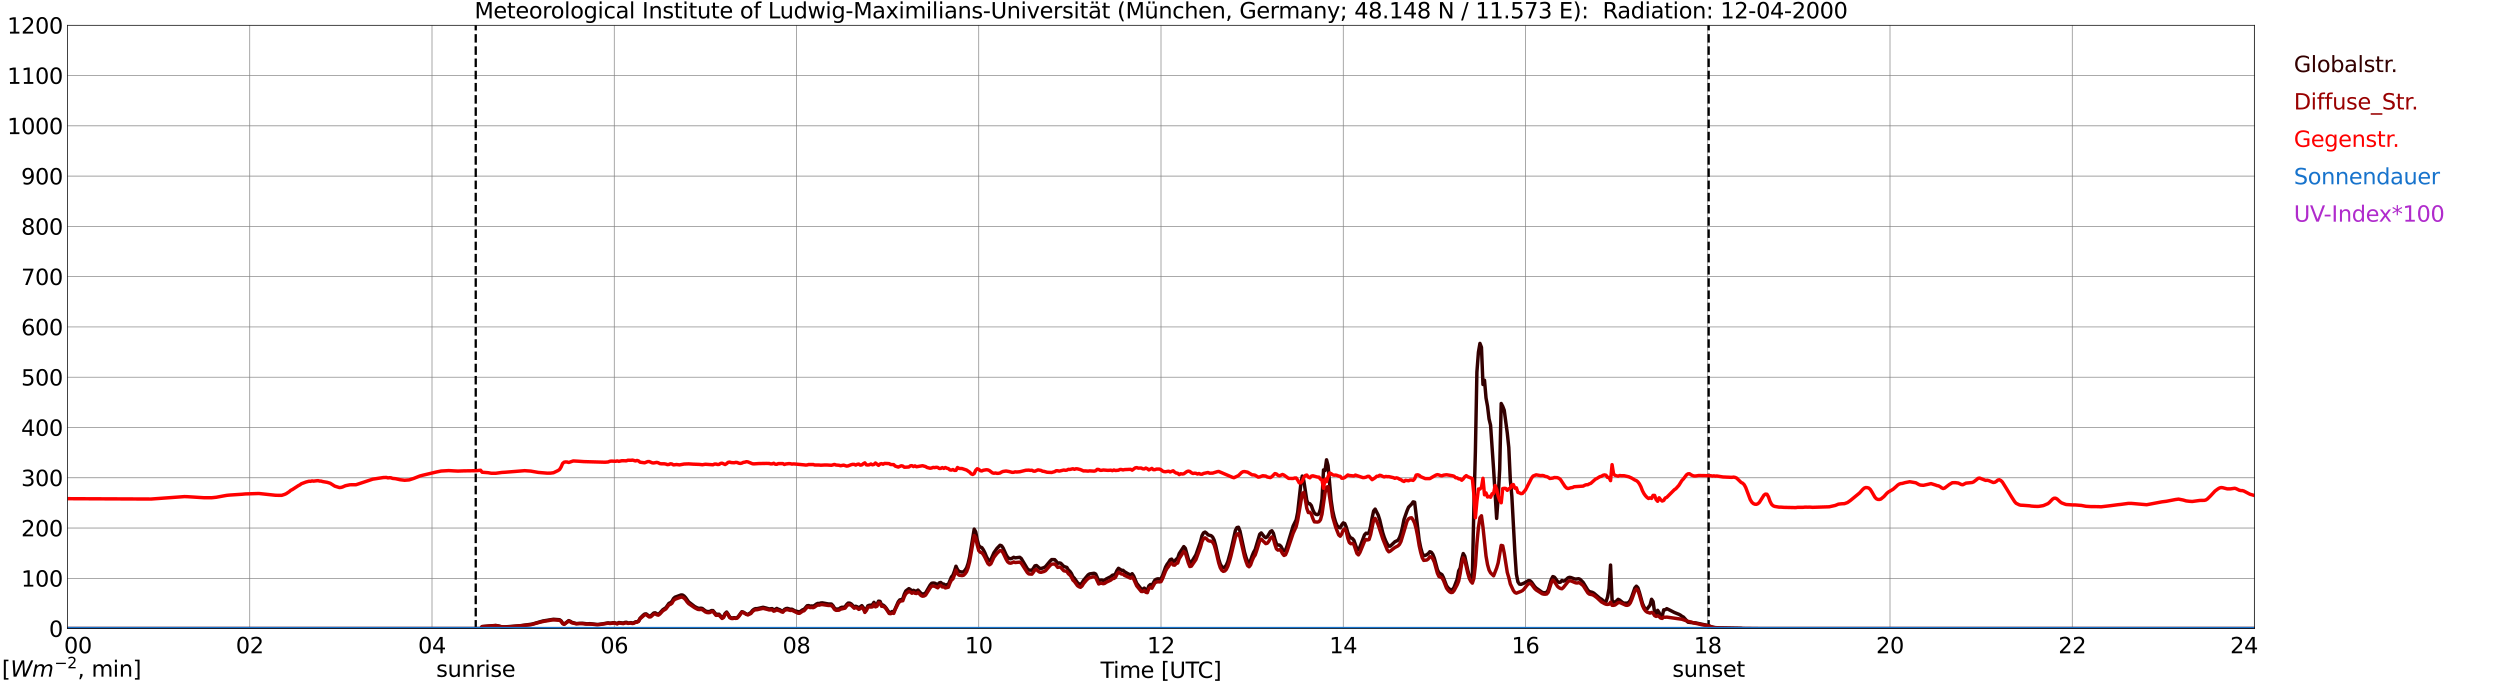 <?xml version="1.0" encoding="utf-8" standalone="no"?>
<!DOCTYPE svg PUBLIC "-//W3C//DTD SVG 1.1//EN"
  "http://www.w3.org/Graphics/SVG/1.1/DTD/svg11.dtd">
<svg xmlns:xlink="http://www.w3.org/1999/xlink" width="1085.4pt" height="296.64pt" viewBox="0 0 1085.4 296.64" xmlns="http://www.w3.org/2000/svg" version="1.1">
 <defs>
  <style type="text/css">*{stroke-linejoin: round; stroke-linecap: butt}</style>
 </defs>
 <g id="figure_1">
  <g id="patch_1">
   <path d="M 0 296.64 
L 1085.4 296.64 
L 1085.4 0 
L 0 0 
z
" style="fill: #ffffff"/>
  </g>
  <g id="axes_1">
   <g id="patch_2">
    <path d="M 29.306 272.909 
L 978.814 272.909 
L 978.814 10.976 
L 29.306 10.976 
z
" style="fill: #ffffff"/>
   </g>
   <g id="patch_3">
    <path d="M 978.814 272.909 
L 978.814 272.909 
L 978.814 10.976 
L 978.814 10.976 
z
" clip-path="url(#pad3a12fd22)" style="fill: #d3d3d3; opacity: 0.25; stroke: #d3d3d3; stroke-linejoin: miter"/>
   </g>
   <g id="matplotlib.axis_1">
    <g id="xtick_1">
     <g id="line2d_1">
      <path d="M 29.306 272.909 
L 29.306 10.976 
" clip-path="url(#pad3a12fd22)" style="fill: none; stroke: #808080; stroke-width: 0.3; stroke-linecap: square"/>
     </g>
     <g id="line2d_2"/>
     <g id="text_1">
      <!--    00 -->
      <g transform="translate(18.733 283.627) scale(0.095 -0.095)">
       <defs>
        <path id="DejaVuSans-20" transform="scale(0.016)"/>
        <path id="DejaVuSans-30" d="M 2034 4250 
Q 1547 4250 1301 3770 
Q 1056 3291 1056 2328 
Q 1056 1369 1301 889 
Q 1547 409 2034 409 
Q 2525 409 2770 889 
Q 3016 1369 3016 2328 
Q 3016 3291 2770 3770 
Q 2525 4250 2034 4250 
z
M 2034 4750 
Q 2819 4750 3233 4129 
Q 3647 3509 3647 2328 
Q 3647 1150 3233 529 
Q 2819 -91 2034 -91 
Q 1250 -91 836 529 
Q 422 1150 422 2328 
Q 422 3509 836 4129 
Q 1250 4750 2034 4750 
z
" transform="scale(0.016)"/>
       </defs>
       <use xlink:href="#DejaVuSans-20"/>
       <use xlink:href="#DejaVuSans-20" transform="translate(31.787 0)"/>
       <use xlink:href="#DejaVuSans-20" transform="translate(63.574 0)"/>
       <use xlink:href="#DejaVuSans-30" transform="translate(95.361 0)"/>
       <use xlink:href="#DejaVuSans-30" transform="translate(158.984 0)"/>
      </g>
     </g>
    </g>
    <g id="xtick_2">
     <g id="line2d_3">
      <path d="M 108.431 272.909 
L 108.431 10.976 
" clip-path="url(#pad3a12fd22)" style="fill: none; stroke: #808080; stroke-width: 0.3; stroke-linecap: square"/>
     </g>
     <g id="line2d_4"/>
     <g id="text_2">
      <!-- 02 -->
      <g transform="translate(102.387 283.627) scale(0.095 -0.095)">
       <defs>
        <path id="DejaVuSans-32" d="M 1228 531 
L 3431 531 
L 3431 0 
L 469 0 
L 469 531 
Q 828 903 1448 1529 
Q 2069 2156 2228 2338 
Q 2531 2678 2651 2914 
Q 2772 3150 2772 3378 
Q 2772 3750 2511 3984 
Q 2250 4219 1831 4219 
Q 1534 4219 1204 4116 
Q 875 4013 500 3803 
L 500 4441 
Q 881 4594 1212 4672 
Q 1544 4750 1819 4750 
Q 2544 4750 2975 4387 
Q 3406 4025 3406 3419 
Q 3406 3131 3298 2873 
Q 3191 2616 2906 2266 
Q 2828 2175 2409 1742 
Q 1991 1309 1228 531 
z
" transform="scale(0.016)"/>
       </defs>
       <use xlink:href="#DejaVuSans-30"/>
       <use xlink:href="#DejaVuSans-32" transform="translate(63.623 0)"/>
      </g>
     </g>
    </g>
    <g id="xtick_3">
     <g id="line2d_5">
      <path d="M 187.557 272.909 
L 187.557 10.976 
" clip-path="url(#pad3a12fd22)" style="fill: none; stroke: #808080; stroke-width: 0.3; stroke-linecap: square"/>
     </g>
     <g id="line2d_6"/>
     <g id="text_3">
      <!-- 04 -->
      <g transform="translate(181.513 283.627) scale(0.095 -0.095)">
       <defs>
        <path id="DejaVuSans-34" d="M 2419 4116 
L 825 1625 
L 2419 1625 
L 2419 4116 
z
M 2253 4666 
L 3047 4666 
L 3047 1625 
L 3713 1625 
L 3713 1100 
L 3047 1100 
L 3047 0 
L 2419 0 
L 2419 1100 
L 313 1100 
L 313 1709 
L 2253 4666 
z
" transform="scale(0.016)"/>
       </defs>
       <use xlink:href="#DejaVuSans-30"/>
       <use xlink:href="#DejaVuSans-34" transform="translate(63.623 0)"/>
      </g>
     </g>
    </g>
    <g id="xtick_4">
     <g id="line2d_7">
      <path d="M 266.683 272.909 
L 266.683 10.976 
" clip-path="url(#pad3a12fd22)" style="fill: none; stroke: #808080; stroke-width: 0.3; stroke-linecap: square"/>
     </g>
     <g id="line2d_8"/>
     <g id="text_4">
      <!-- 06 -->
      <g transform="translate(260.638 283.627) scale(0.095 -0.095)">
       <defs>
        <path id="DejaVuSans-36" d="M 2113 2584 
Q 1688 2584 1439 2293 
Q 1191 2003 1191 1497 
Q 1191 994 1439 701 
Q 1688 409 2113 409 
Q 2538 409 2786 701 
Q 3034 994 3034 1497 
Q 3034 2003 2786 2293 
Q 2538 2584 2113 2584 
z
M 3366 4563 
L 3366 3988 
Q 3128 4100 2886 4159 
Q 2644 4219 2406 4219 
Q 1781 4219 1451 3797 
Q 1122 3375 1075 2522 
Q 1259 2794 1537 2939 
Q 1816 3084 2150 3084 
Q 2853 3084 3261 2657 
Q 3669 2231 3669 1497 
Q 3669 778 3244 343 
Q 2819 -91 2113 -91 
Q 1303 -91 875 529 
Q 447 1150 447 2328 
Q 447 3434 972 4092 
Q 1497 4750 2381 4750 
Q 2619 4750 2861 4703 
Q 3103 4656 3366 4563 
z
" transform="scale(0.016)"/>
       </defs>
       <use xlink:href="#DejaVuSans-30"/>
       <use xlink:href="#DejaVuSans-36" transform="translate(63.623 0)"/>
      </g>
     </g>
    </g>
    <g id="xtick_5">
     <g id="line2d_9">
      <path d="M 345.808 272.909 
L 345.808 10.976 
" clip-path="url(#pad3a12fd22)" style="fill: none; stroke: #808080; stroke-width: 0.3; stroke-linecap: square"/>
     </g>
     <g id="line2d_10"/>
     <g id="text_5">
      <!-- 08 -->
      <g transform="translate(339.764 283.627) scale(0.095 -0.095)">
       <defs>
        <path id="DejaVuSans-38" d="M 2034 2216 
Q 1584 2216 1326 1975 
Q 1069 1734 1069 1313 
Q 1069 891 1326 650 
Q 1584 409 2034 409 
Q 2484 409 2743 651 
Q 3003 894 3003 1313 
Q 3003 1734 2745 1975 
Q 2488 2216 2034 2216 
z
M 1403 2484 
Q 997 2584 770 2862 
Q 544 3141 544 3541 
Q 544 4100 942 4425 
Q 1341 4750 2034 4750 
Q 2731 4750 3128 4425 
Q 3525 4100 3525 3541 
Q 3525 3141 3298 2862 
Q 3072 2584 2669 2484 
Q 3125 2378 3379 2068 
Q 3634 1759 3634 1313 
Q 3634 634 3220 271 
Q 2806 -91 2034 -91 
Q 1263 -91 848 271 
Q 434 634 434 1313 
Q 434 1759 690 2068 
Q 947 2378 1403 2484 
z
M 1172 3481 
Q 1172 3119 1398 2916 
Q 1625 2713 2034 2713 
Q 2441 2713 2670 2916 
Q 2900 3119 2900 3481 
Q 2900 3844 2670 4047 
Q 2441 4250 2034 4250 
Q 1625 4250 1398 4047 
Q 1172 3844 1172 3481 
z
" transform="scale(0.016)"/>
       </defs>
       <use xlink:href="#DejaVuSans-30"/>
       <use xlink:href="#DejaVuSans-38" transform="translate(63.623 0)"/>
      </g>
     </g>
    </g>
    <g id="xtick_6">
     <g id="line2d_11">
      <path d="M 424.934 272.909 
L 424.934 10.976 
" clip-path="url(#pad3a12fd22)" style="fill: none; stroke: #808080; stroke-width: 0.3; stroke-linecap: square"/>
     </g>
     <g id="line2d_12"/>
     <g id="text_6">
      <!-- 10 -->
      <g transform="translate(418.89 283.627) scale(0.095 -0.095)">
       <defs>
        <path id="DejaVuSans-31" d="M 794 531 
L 1825 531 
L 1825 4091 
L 703 3866 
L 703 4441 
L 1819 4666 
L 2450 4666 
L 2450 531 
L 3481 531 
L 3481 0 
L 794 0 
L 794 531 
z
" transform="scale(0.016)"/>
       </defs>
       <use xlink:href="#DejaVuSans-31"/>
       <use xlink:href="#DejaVuSans-30" transform="translate(63.623 0)"/>
      </g>
     </g>
    </g>
    <g id="xtick_7">
     <g id="line2d_13">
      <path d="M 504.06 272.909 
L 504.06 10.976 
" clip-path="url(#pad3a12fd22)" style="fill: none; stroke: #808080; stroke-width: 0.3; stroke-linecap: square"/>
     </g>
     <g id="line2d_14"/>
     <g id="text_7">
      <!-- 12 -->
      <g transform="translate(498.015 283.627) scale(0.095 -0.095)">
       <use xlink:href="#DejaVuSans-31"/>
       <use xlink:href="#DejaVuSans-32" transform="translate(63.623 0)"/>
      </g>
     </g>
    </g>
    <g id="xtick_8">
     <g id="line2d_15">
      <path d="M 583.185 272.909 
L 583.185 10.976 
" clip-path="url(#pad3a12fd22)" style="fill: none; stroke: #808080; stroke-width: 0.3; stroke-linecap: square"/>
     </g>
     <g id="line2d_16"/>
     <g id="text_8">
      <!-- 14 -->
      <g transform="translate(577.141 283.627) scale(0.095 -0.095)">
       <use xlink:href="#DejaVuSans-31"/>
       <use xlink:href="#DejaVuSans-34" transform="translate(63.623 0)"/>
      </g>
     </g>
    </g>
    <g id="xtick_9">
     <g id="line2d_17">
      <path d="M 662.311 272.909 
L 662.311 10.976 
" clip-path="url(#pad3a12fd22)" style="fill: none; stroke: #808080; stroke-width: 0.3; stroke-linecap: square"/>
     </g>
     <g id="line2d_18"/>
     <g id="text_9">
      <!-- 16 -->
      <g transform="translate(656.267 283.627) scale(0.095 -0.095)">
       <use xlink:href="#DejaVuSans-31"/>
       <use xlink:href="#DejaVuSans-36" transform="translate(63.623 0)"/>
      </g>
     </g>
    </g>
    <g id="xtick_10">
     <g id="line2d_19">
      <path d="M 741.437 272.909 
L 741.437 10.976 
" clip-path="url(#pad3a12fd22)" style="fill: none; stroke: #808080; stroke-width: 0.3; stroke-linecap: square"/>
     </g>
     <g id="line2d_20"/>
     <g id="text_10">
      <!-- 18 -->
      <g transform="translate(735.392 283.627) scale(0.095 -0.095)">
       <use xlink:href="#DejaVuSans-31"/>
       <use xlink:href="#DejaVuSans-38" transform="translate(63.623 0)"/>
      </g>
     </g>
    </g>
    <g id="xtick_11">
     <g id="line2d_21">
      <path d="M 820.562 272.909 
L 820.562 10.976 
" clip-path="url(#pad3a12fd22)" style="fill: none; stroke: #808080; stroke-width: 0.3; stroke-linecap: square"/>
     </g>
     <g id="line2d_22"/>
     <g id="text_11">
      <!-- 20 -->
      <g transform="translate(814.518 283.627) scale(0.095 -0.095)">
       <use xlink:href="#DejaVuSans-32"/>
       <use xlink:href="#DejaVuSans-30" transform="translate(63.623 0)"/>
      </g>
     </g>
    </g>
    <g id="xtick_12">
     <g id="line2d_23">
      <path d="M 899.688 272.909 
L 899.688 10.976 
" clip-path="url(#pad3a12fd22)" style="fill: none; stroke: #808080; stroke-width: 0.3; stroke-linecap: square"/>
     </g>
     <g id="line2d_24"/>
     <g id="text_12">
      <!-- 22 -->
      <g transform="translate(893.644 283.627) scale(0.095 -0.095)">
       <use xlink:href="#DejaVuSans-32"/>
       <use xlink:href="#DejaVuSans-32" transform="translate(63.623 0)"/>
      </g>
     </g>
    </g>
    <g id="xtick_13">
     <g id="line2d_25">
      <path d="M 978.814 272.909 
L 978.814 10.976 
" clip-path="url(#pad3a12fd22)" style="fill: none; stroke: #808080; stroke-width: 0.3; stroke-linecap: square"/>
     </g>
     <g id="line2d_26"/>
     <g id="text_13">
      <!-- 24    -->
      <g transform="translate(968.241 283.627) scale(0.095 -0.095)">
       <use xlink:href="#DejaVuSans-32"/>
       <use xlink:href="#DejaVuSans-34" transform="translate(63.623 0)"/>
       <use xlink:href="#DejaVuSans-20" transform="translate(127.246 0)"/>
       <use xlink:href="#DejaVuSans-20" transform="translate(159.033 0)"/>
       <use xlink:href="#DejaVuSans-20" transform="translate(190.82 0)"/>
      </g>
     </g>
    </g>
    <g id="text_14">
     <!-- Time [UTC] -->
     <g transform="translate(477.806 294.322) scale(0.095 -0.095)">
      <defs>
       <path id="DejaVuSans-54" d="M -19 4666 
L 3928 4666 
L 3928 4134 
L 2272 4134 
L 2272 0 
L 1638 0 
L 1638 4134 
L -19 4134 
L -19 4666 
z
" transform="scale(0.016)"/>
       <path id="DejaVuSans-69" d="M 603 3500 
L 1178 3500 
L 1178 0 
L 603 0 
L 603 3500 
z
M 603 4863 
L 1178 4863 
L 1178 4134 
L 603 4134 
L 603 4863 
z
" transform="scale(0.016)"/>
       <path id="DejaVuSans-6d" d="M 3328 2828 
Q 3544 3216 3844 3400 
Q 4144 3584 4550 3584 
Q 5097 3584 5394 3201 
Q 5691 2819 5691 2113 
L 5691 0 
L 5113 0 
L 5113 2094 
Q 5113 2597 4934 2840 
Q 4756 3084 4391 3084 
Q 3944 3084 3684 2787 
Q 3425 2491 3425 1978 
L 3425 0 
L 2847 0 
L 2847 2094 
Q 2847 2600 2669 2842 
Q 2491 3084 2119 3084 
Q 1678 3084 1418 2786 
Q 1159 2488 1159 1978 
L 1159 0 
L 581 0 
L 581 3500 
L 1159 3500 
L 1159 2956 
Q 1356 3278 1631 3431 
Q 1906 3584 2284 3584 
Q 2666 3584 2933 3390 
Q 3200 3197 3328 2828 
z
" transform="scale(0.016)"/>
       <path id="DejaVuSans-65" d="M 3597 1894 
L 3597 1613 
L 953 1613 
Q 991 1019 1311 708 
Q 1631 397 2203 397 
Q 2534 397 2845 478 
Q 3156 559 3463 722 
L 3463 178 
Q 3153 47 2828 -22 
Q 2503 -91 2169 -91 
Q 1331 -91 842 396 
Q 353 884 353 1716 
Q 353 2575 817 3079 
Q 1281 3584 2069 3584 
Q 2775 3584 3186 3129 
Q 3597 2675 3597 1894 
z
M 3022 2063 
Q 3016 2534 2758 2815 
Q 2500 3097 2075 3097 
Q 1594 3097 1305 2825 
Q 1016 2553 972 2059 
L 3022 2063 
z
" transform="scale(0.016)"/>
       <path id="DejaVuSans-5b" d="M 550 4863 
L 1875 4863 
L 1875 4416 
L 1125 4416 
L 1125 -397 
L 1875 -397 
L 1875 -844 
L 550 -844 
L 550 4863 
z
" transform="scale(0.016)"/>
       <path id="DejaVuSans-55" d="M 556 4666 
L 1191 4666 
L 1191 1831 
Q 1191 1081 1462 751 
Q 1734 422 2344 422 
Q 2950 422 3222 751 
Q 3494 1081 3494 1831 
L 3494 4666 
L 4128 4666 
L 4128 1753 
Q 4128 841 3676 375 
Q 3225 -91 2344 -91 
Q 1459 -91 1007 375 
Q 556 841 556 1753 
L 556 4666 
z
" transform="scale(0.016)"/>
       <path id="DejaVuSans-43" d="M 4122 4306 
L 4122 3641 
Q 3803 3938 3442 4084 
Q 3081 4231 2675 4231 
Q 1875 4231 1450 3742 
Q 1025 3253 1025 2328 
Q 1025 1406 1450 917 
Q 1875 428 2675 428 
Q 3081 428 3442 575 
Q 3803 722 4122 1019 
L 4122 359 
Q 3791 134 3420 21 
Q 3050 -91 2638 -91 
Q 1578 -91 968 557 
Q 359 1206 359 2328 
Q 359 3453 968 4101 
Q 1578 4750 2638 4750 
Q 3056 4750 3426 4639 
Q 3797 4528 4122 4306 
z
" transform="scale(0.016)"/>
       <path id="DejaVuSans-5d" d="M 1947 4863 
L 1947 -844 
L 622 -844 
L 622 -397 
L 1369 -397 
L 1369 4416 
L 622 4416 
L 622 4863 
L 1947 4863 
z
" transform="scale(0.016)"/>
      </defs>
      <use xlink:href="#DejaVuSans-54"/>
      <use xlink:href="#DejaVuSans-69" transform="translate(57.959 0)"/>
      <use xlink:href="#DejaVuSans-6d" transform="translate(85.742 0)"/>
      <use xlink:href="#DejaVuSans-65" transform="translate(183.154 0)"/>
      <use xlink:href="#DejaVuSans-20" transform="translate(244.678 0)"/>
      <use xlink:href="#DejaVuSans-5b" transform="translate(276.465 0)"/>
      <use xlink:href="#DejaVuSans-55" transform="translate(315.479 0)"/>
      <use xlink:href="#DejaVuSans-54" transform="translate(388.672 0)"/>
      <use xlink:href="#DejaVuSans-43" transform="translate(443.881 0)"/>
      <use xlink:href="#DejaVuSans-5d" transform="translate(513.705 0)"/>
     </g>
    </g>
   </g>
   <g id="matplotlib.axis_2">
    <g id="ytick_1">
     <g id="line2d_27">
      <path d="M 29.306 272.909 
L 978.814 272.909 
" clip-path="url(#pad3a12fd22)" style="fill: none; stroke: #808080; stroke-width: 0.3; stroke-linecap: square"/>
     </g>
     <g id="line2d_28"/>
     <g id="text_15">
      <!-- 0 -->
      <g transform="translate(21.261 276.518) scale(0.095 -0.095)">
       <use xlink:href="#DejaVuSans-30"/>
      </g>
     </g>
    </g>
    <g id="ytick_2">
     <g id="line2d_29">
      <path d="M 29.306 251.081 
L 978.814 251.081 
" clip-path="url(#pad3a12fd22)" style="fill: none; stroke: #808080; stroke-width: 0.3; stroke-linecap: square"/>
     </g>
     <g id="line2d_30"/>
     <g id="text_16">
      <!-- 100 -->
      <g transform="translate(9.173 254.69) scale(0.095 -0.095)">
       <use xlink:href="#DejaVuSans-31"/>
       <use xlink:href="#DejaVuSans-30" transform="translate(63.623 0)"/>
       <use xlink:href="#DejaVuSans-30" transform="translate(127.246 0)"/>
      </g>
     </g>
    </g>
    <g id="ytick_3">
     <g id="line2d_31">
      <path d="M 29.306 229.253 
L 978.814 229.253 
" clip-path="url(#pad3a12fd22)" style="fill: none; stroke: #808080; stroke-width: 0.3; stroke-linecap: square"/>
     </g>
     <g id="line2d_32"/>
     <g id="text_17">
      <!-- 200 -->
      <g transform="translate(9.173 232.863) scale(0.095 -0.095)">
       <use xlink:href="#DejaVuSans-32"/>
       <use xlink:href="#DejaVuSans-30" transform="translate(63.623 0)"/>
       <use xlink:href="#DejaVuSans-30" transform="translate(127.246 0)"/>
      </g>
     </g>
    </g>
    <g id="ytick_4">
     <g id="line2d_33">
      <path d="M 29.306 207.426 
L 978.814 207.426 
" clip-path="url(#pad3a12fd22)" style="fill: none; stroke: #808080; stroke-width: 0.3; stroke-linecap: square"/>
     </g>
     <g id="line2d_34"/>
     <g id="text_18">
      <!-- 300 -->
      <g transform="translate(9.173 211.035) scale(0.095 -0.095)">
       <defs>
        <path id="DejaVuSans-33" d="M 2597 2516 
Q 3050 2419 3304 2112 
Q 3559 1806 3559 1356 
Q 3559 666 3084 287 
Q 2609 -91 1734 -91 
Q 1441 -91 1130 -33 
Q 819 25 488 141 
L 488 750 
Q 750 597 1062 519 
Q 1375 441 1716 441 
Q 2309 441 2620 675 
Q 2931 909 2931 1356 
Q 2931 1769 2642 2001 
Q 2353 2234 1838 2234 
L 1294 2234 
L 1294 2753 
L 1863 2753 
Q 2328 2753 2575 2939 
Q 2822 3125 2822 3475 
Q 2822 3834 2567 4026 
Q 2313 4219 1838 4219 
Q 1578 4219 1281 4162 
Q 984 4106 628 3988 
L 628 4550 
Q 988 4650 1302 4700 
Q 1616 4750 1894 4750 
Q 2613 4750 3031 4423 
Q 3450 4097 3450 3541 
Q 3450 3153 3228 2886 
Q 3006 2619 2597 2516 
z
" transform="scale(0.016)"/>
       </defs>
       <use xlink:href="#DejaVuSans-33"/>
       <use xlink:href="#DejaVuSans-30" transform="translate(63.623 0)"/>
       <use xlink:href="#DejaVuSans-30" transform="translate(127.246 0)"/>
      </g>
     </g>
    </g>
    <g id="ytick_5">
     <g id="line2d_35">
      <path d="M 29.306 185.598 
L 978.814 185.598 
" clip-path="url(#pad3a12fd22)" style="fill: none; stroke: #808080; stroke-width: 0.3; stroke-linecap: square"/>
     </g>
     <g id="line2d_36"/>
     <g id="text_19">
      <!-- 400 -->
      <g transform="translate(9.173 189.207) scale(0.095 -0.095)">
       <use xlink:href="#DejaVuSans-34"/>
       <use xlink:href="#DejaVuSans-30" transform="translate(63.623 0)"/>
       <use xlink:href="#DejaVuSans-30" transform="translate(127.246 0)"/>
      </g>
     </g>
    </g>
    <g id="ytick_6">
     <g id="line2d_37">
      <path d="M 29.306 163.77 
L 978.814 163.77 
" clip-path="url(#pad3a12fd22)" style="fill: none; stroke: #808080; stroke-width: 0.3; stroke-linecap: square"/>
     </g>
     <g id="line2d_38"/>
     <g id="text_20">
      <!-- 500 -->
      <g transform="translate(9.173 167.379) scale(0.095 -0.095)">
       <defs>
        <path id="DejaVuSans-35" d="M 691 4666 
L 3169 4666 
L 3169 4134 
L 1269 4134 
L 1269 2991 
Q 1406 3038 1543 3061 
Q 1681 3084 1819 3084 
Q 2600 3084 3056 2656 
Q 3513 2228 3513 1497 
Q 3513 744 3044 326 
Q 2575 -91 1722 -91 
Q 1428 -91 1123 -41 
Q 819 9 494 109 
L 494 744 
Q 775 591 1075 516 
Q 1375 441 1709 441 
Q 2250 441 2565 725 
Q 2881 1009 2881 1497 
Q 2881 1984 2565 2268 
Q 2250 2553 1709 2553 
Q 1456 2553 1204 2497 
Q 953 2441 691 2322 
L 691 4666 
z
" transform="scale(0.016)"/>
       </defs>
       <use xlink:href="#DejaVuSans-35"/>
       <use xlink:href="#DejaVuSans-30" transform="translate(63.623 0)"/>
       <use xlink:href="#DejaVuSans-30" transform="translate(127.246 0)"/>
      </g>
     </g>
    </g>
    <g id="ytick_7">
     <g id="line2d_39">
      <path d="M 29.306 141.942 
L 978.814 141.942 
" clip-path="url(#pad3a12fd22)" style="fill: none; stroke: #808080; stroke-width: 0.3; stroke-linecap: square"/>
     </g>
     <g id="line2d_40"/>
     <g id="text_21">
      <!-- 600 -->
      <g transform="translate(9.173 145.551) scale(0.095 -0.095)">
       <use xlink:href="#DejaVuSans-36"/>
       <use xlink:href="#DejaVuSans-30" transform="translate(63.623 0)"/>
       <use xlink:href="#DejaVuSans-30" transform="translate(127.246 0)"/>
      </g>
     </g>
    </g>
    <g id="ytick_8">
     <g id="line2d_41">
      <path d="M 29.306 120.114 
L 978.814 120.114 
" clip-path="url(#pad3a12fd22)" style="fill: none; stroke: #808080; stroke-width: 0.3; stroke-linecap: square"/>
     </g>
     <g id="line2d_42"/>
     <g id="text_22">
      <!-- 700 -->
      <g transform="translate(9.173 123.724) scale(0.095 -0.095)">
       <defs>
        <path id="DejaVuSans-37" d="M 525 4666 
L 3525 4666 
L 3525 4397 
L 1831 0 
L 1172 0 
L 2766 4134 
L 525 4134 
L 525 4666 
z
" transform="scale(0.016)"/>
       </defs>
       <use xlink:href="#DejaVuSans-37"/>
       <use xlink:href="#DejaVuSans-30" transform="translate(63.623 0)"/>
       <use xlink:href="#DejaVuSans-30" transform="translate(127.246 0)"/>
      </g>
     </g>
    </g>
    <g id="ytick_9">
     <g id="line2d_43">
      <path d="M 29.306 98.287 
L 978.814 98.287 
" clip-path="url(#pad3a12fd22)" style="fill: none; stroke: #808080; stroke-width: 0.3; stroke-linecap: square"/>
     </g>
     <g id="line2d_44"/>
     <g id="text_23">
      <!-- 800 -->
      <g transform="translate(9.173 101.896) scale(0.095 -0.095)">
       <use xlink:href="#DejaVuSans-38"/>
       <use xlink:href="#DejaVuSans-30" transform="translate(63.623 0)"/>
       <use xlink:href="#DejaVuSans-30" transform="translate(127.246 0)"/>
      </g>
     </g>
    </g>
    <g id="ytick_10">
     <g id="line2d_45">
      <path d="M 29.306 76.459 
L 978.814 76.459 
" clip-path="url(#pad3a12fd22)" style="fill: none; stroke: #808080; stroke-width: 0.3; stroke-linecap: square"/>
     </g>
     <g id="line2d_46"/>
     <g id="text_24">
      <!-- 900 -->
      <g transform="translate(9.173 80.068) scale(0.095 -0.095)">
       <defs>
        <path id="DejaVuSans-39" d="M 703 97 
L 703 672 
Q 941 559 1184 500 
Q 1428 441 1663 441 
Q 2288 441 2617 861 
Q 2947 1281 2994 2138 
Q 2813 1869 2534 1725 
Q 2256 1581 1919 1581 
Q 1219 1581 811 2004 
Q 403 2428 403 3163 
Q 403 3881 828 4315 
Q 1253 4750 1959 4750 
Q 2769 4750 3195 4129 
Q 3622 3509 3622 2328 
Q 3622 1225 3098 567 
Q 2575 -91 1691 -91 
Q 1453 -91 1209 -44 
Q 966 3 703 97 
z
M 1959 2075 
Q 2384 2075 2632 2365 
Q 2881 2656 2881 3163 
Q 2881 3666 2632 3958 
Q 2384 4250 1959 4250 
Q 1534 4250 1286 3958 
Q 1038 3666 1038 3163 
Q 1038 2656 1286 2365 
Q 1534 2075 1959 2075 
z
" transform="scale(0.016)"/>
       </defs>
       <use xlink:href="#DejaVuSans-39"/>
       <use xlink:href="#DejaVuSans-30" transform="translate(63.623 0)"/>
       <use xlink:href="#DejaVuSans-30" transform="translate(127.246 0)"/>
      </g>
     </g>
    </g>
    <g id="ytick_11">
     <g id="line2d_47">
      <path d="M 29.306 54.631 
L 978.814 54.631 
" clip-path="url(#pad3a12fd22)" style="fill: none; stroke: #808080; stroke-width: 0.3; stroke-linecap: square"/>
     </g>
     <g id="line2d_48"/>
     <g id="text_25">
      <!-- 1000 -->
      <g transform="translate(3.128 58.24) scale(0.095 -0.095)">
       <use xlink:href="#DejaVuSans-31"/>
       <use xlink:href="#DejaVuSans-30" transform="translate(63.623 0)"/>
       <use xlink:href="#DejaVuSans-30" transform="translate(127.246 0)"/>
       <use xlink:href="#DejaVuSans-30" transform="translate(190.869 0)"/>
      </g>
     </g>
    </g>
    <g id="ytick_12">
     <g id="line2d_49">
      <path d="M 29.306 32.803 
L 978.814 32.803 
" clip-path="url(#pad3a12fd22)" style="fill: none; stroke: #808080; stroke-width: 0.3; stroke-linecap: square"/>
     </g>
     <g id="line2d_50"/>
     <g id="text_26">
      <!-- 1100 -->
      <g transform="translate(3.128 36.413) scale(0.095 -0.095)">
       <use xlink:href="#DejaVuSans-31"/>
       <use xlink:href="#DejaVuSans-31" transform="translate(63.623 0)"/>
       <use xlink:href="#DejaVuSans-30" transform="translate(127.246 0)"/>
       <use xlink:href="#DejaVuSans-30" transform="translate(190.869 0)"/>
      </g>
     </g>
    </g>
    <g id="ytick_13">
     <g id="line2d_51">
      <path d="M 29.306 10.976 
L 978.814 10.976 
" clip-path="url(#pad3a12fd22)" style="fill: none; stroke: #808080; stroke-width: 0.3; stroke-linecap: square"/>
     </g>
     <g id="line2d_52"/>
     <g id="text_27">
      <!-- 1200 -->
      <g transform="translate(3.128 14.585) scale(0.095 -0.095)">
       <use xlink:href="#DejaVuSans-31"/>
       <use xlink:href="#DejaVuSans-32" transform="translate(63.623 0)"/>
       <use xlink:href="#DejaVuSans-30" transform="translate(127.246 0)"/>
       <use xlink:href="#DejaVuSans-30" transform="translate(190.869 0)"/>
      </g>
     </g>
    </g>
   </g>
   <g id="line2d_53">
    <path d="M 206.547 272.909 
L 206.547 10.976 
" clip-path="url(#pad3a12fd22)" style="fill: none; stroke-dasharray: 3.7,1.6; stroke-dashoffset: 0; stroke: #000000"/>
   </g>
   <g id="line2d_54">
    <path d="M 741.832 272.909 
L 741.832 10.976 
" clip-path="url(#pad3a12fd22)" style="fill: none; stroke-dasharray: 3.7,1.6; stroke-dashoffset: 0; stroke: #000000"/>
   </g>
   <g id="line2d_55">
    <path d="M 29.306 272.909 
L 208.657 272.909 
L 209.317 272.034 
L 215.251 271.549 
L 216.57 271.806 
L 217.889 272.14 
L 219.207 272.167 
L 225.801 271.671 
L 231.076 270.955 
L 235.692 269.606 
L 240.308 268.866 
L 242.945 269.063 
L 243.604 269.55 
L 244.264 270.554 
L 244.923 270.99 
L 246.901 269.456 
L 247.561 269.726 
L 248.22 270.165 
L 250.198 270.735 
L 252.836 270.586 
L 254.814 270.831 
L 256.133 270.77 
L 259.43 271.139 
L 261.408 270.89 
L 264.045 270.429 
L 264.705 270.543 
L 265.364 270.536 
L 266.023 270.386 
L 266.683 270.37 
L 268.002 270.711 
L 268.661 270.279 
L 270.639 270.514 
L 271.298 270.241 
L 271.958 270.154 
L 272.617 270.475 
L 273.277 270.462 
L 273.936 270.313 
L 274.595 270.53 
L 275.255 270.353 
L 275.914 269.975 
L 276.573 269.936 
L 277.233 269.676 
L 277.892 268.43 
L 279.211 267.124 
L 279.87 266.598 
L 280.53 266.518 
L 281.849 267.511 
L 282.508 267.402 
L 283.827 266.149 
L 284.486 266.057 
L 285.145 266.461 
L 285.805 266.688 
L 286.464 266.173 
L 287.783 264.704 
L 289.102 263.846 
L 290.42 261.958 
L 291.08 261.661 
L 291.739 261.093 
L 292.399 259.893 
L 293.058 259.277 
L 295.696 258.299 
L 296.355 258.341 
L 297.014 258.771 
L 297.674 259.48 
L 298.992 261.336 
L 300.311 262.338 
L 301.63 263.357 
L 302.949 264.016 
L 303.608 264.127 
L 304.267 264.042 
L 304.927 264.178 
L 306.246 265.217 
L 306.905 265.461 
L 307.564 265.531 
L 308.224 265.442 
L 308.883 265.079 
L 309.543 265.092 
L 310.861 266.699 
L 312.18 266.679 
L 313.499 268.179 
L 314.158 267.694 
L 314.818 266.345 
L 315.477 265.727 
L 316.136 266.697 
L 316.796 267.904 
L 317.455 268.257 
L 318.114 268.303 
L 318.774 268.166 
L 319.433 268.301 
L 320.093 268.137 
L 320.752 267.378 
L 322.071 265.586 
L 322.73 265.756 
L 324.049 266.611 
L 324.708 266.758 
L 326.027 265.922 
L 326.686 265.044 
L 327.346 264.518 
L 328.005 264.243 
L 328.665 264.263 
L 331.302 263.663 
L 332.621 263.981 
L 333.94 264.383 
L 335.258 264.228 
L 335.918 264.811 
L 336.577 264.557 
L 337.236 264.16 
L 337.896 264.505 
L 338.555 264.71 
L 339.215 265.145 
L 339.874 265.372 
L 340.533 264.619 
L 341.193 264.245 
L 341.852 264.132 
L 343.171 264.529 
L 343.83 264.488 
L 345.149 265.219 
L 347.127 265.697 
L 348.446 264.769 
L 349.105 264.544 
L 350.424 263.001 
L 351.083 262.91 
L 351.743 263.169 
L 352.402 263.08 
L 353.062 263.167 
L 353.721 262.809 
L 354.38 262.294 
L 355.04 261.971 
L 355.699 262.01 
L 356.359 261.788 
L 357.018 261.737 
L 359.655 262.215 
L 360.974 262.252 
L 361.634 262.936 
L 362.293 264.01 
L 362.952 264.461 
L 364.271 264.385 
L 364.93 263.855 
L 365.59 263.634 
L 366.249 263.654 
L 366.909 263.431 
L 367.568 262.469 
L 368.227 261.838 
L 368.887 261.844 
L 369.546 262.187 
L 370.865 263.525 
L 371.524 263.206 
L 372.184 263.453 
L 372.843 263.959 
L 374.162 262.951 
L 374.821 263.787 
L 375.481 265.282 
L 376.14 264.394 
L 376.799 263.016 
L 377.459 262.774 
L 378.118 262.739 
L 378.777 262.543 
L 379.437 261.517 
L 380.096 262.748 
L 380.756 262.414 
L 381.415 261 
L 382.074 261.093 
L 382.734 262.549 
L 383.393 262.693 
L 384.053 263.204 
L 384.712 264.001 
L 386.031 265.924 
L 386.69 265.878 
L 387.349 265.487 
L 388.009 265.784 
L 389.987 261.286 
L 390.646 260.45 
L 391.306 260.321 
L 391.965 259.939 
L 392.624 257.922 
L 393.284 256.562 
L 394.603 255.569 
L 395.262 255.964 
L 395.921 256.662 
L 396.581 256.294 
L 397.24 256.584 
L 397.899 256.673 
L 398.559 256.191 
L 399.878 257.605 
L 400.537 257.937 
L 401.196 257.802 
L 401.856 257.433 
L 403.834 254.006 
L 404.493 253.229 
L 405.153 253.122 
L 405.812 253.196 
L 407.131 253.875 
L 407.79 253.056 
L 408.45 252.888 
L 409.109 253.53 
L 409.768 253.567 
L 410.428 254.093 
L 411.087 253.818 
L 411.746 253.696 
L 413.065 250.496 
L 413.725 249.715 
L 414.384 247.96 
L 415.043 245.838 
L 415.703 247.283 
L 416.362 248.093 
L 417.681 248.383 
L 418.34 248.237 
L 419 247.536 
L 419.659 246.499 
L 420.318 244.585 
L 420.978 241.726 
L 422.956 229.725 
L 423.615 230.912 
L 424.275 234.33 
L 424.934 236.79 
L 425.593 237.517 
L 426.253 237.727 
L 426.912 238.681 
L 427.572 239.958 
L 428.231 241.569 
L 428.89 242.856 
L 429.55 243.428 
L 430.209 242.933 
L 431.528 239.971 
L 432.847 238.089 
L 434.165 236.729 
L 434.825 236.934 
L 435.484 237.893 
L 436.803 240.818 
L 437.462 241.931 
L 438.122 242.472 
L 438.781 242.581 
L 439.44 242.337 
L 440.1 241.946 
L 440.759 242.204 
L 442.737 241.955 
L 443.397 242.49 
L 446.034 246.91 
L 446.694 247.512 
L 448.012 247.567 
L 448.672 246.718 
L 449.331 245.67 
L 449.991 245.526 
L 451.309 246.687 
L 451.969 246.842 
L 453.287 246.414 
L 453.947 245.976 
L 455.925 243.601 
L 456.584 242.952 
L 457.903 242.972 
L 458.563 243.675 
L 459.222 244.594 
L 459.881 244.376 
L 460.541 244.537 
L 461.859 245.912 
L 463.178 246.355 
L 463.838 247.455 
L 464.497 248.025 
L 465.156 248.97 
L 465.816 250.385 
L 466.475 251.074 
L 467.794 252.989 
L 468.453 253.504 
L 469.113 253.698 
L 469.772 253.067 
L 470.431 251.959 
L 472.409 249.595 
L 473.069 249.178 
L 475.047 248.883 
L 475.706 249.217 
L 477.025 252.129 
L 477.685 251.878 
L 478.344 251.817 
L 479.003 252.033 
L 479.663 251.812 
L 480.322 251.341 
L 482.3 250.337 
L 482.96 249.728 
L 483.619 249.656 
L 484.278 249.167 
L 484.938 247.687 
L 485.597 246.737 
L 486.916 247.602 
L 487.575 247.615 
L 488.235 248.226 
L 489.553 249.003 
L 490.872 249.682 
L 491.532 249.082 
L 492.191 250.06 
L 493.51 253.238 
L 495.488 255.735 
L 496.147 255.776 
L 496.807 255.333 
L 497.466 256.01 
L 498.125 256.163 
L 498.785 254.373 
L 499.444 253.779 
L 500.103 254.157 
L 501.422 251.825 
L 502.082 251.461 
L 502.741 251.293 
L 503.4 251.391 
L 504.06 251.232 
L 504.719 249.931 
L 506.038 246.231 
L 506.697 245.017 
L 507.357 244.155 
L 508.016 243.02 
L 508.675 242.747 
L 509.335 243.697 
L 509.994 243.642 
L 510.654 242.83 
L 511.313 242.289 
L 511.972 240.357 
L 513.95 237.316 
L 514.61 238.046 
L 515.929 242.743 
L 516.588 244.347 
L 517.247 244.125 
L 519.226 240.853 
L 521.204 235.195 
L 521.863 232.586 
L 522.522 231.333 
L 523.182 231.002 
L 523.841 231.486 
L 524.501 232.226 
L 525.819 232.569 
L 526.479 233.176 
L 527.138 234.512 
L 527.797 236.891 
L 529.116 242.765 
L 529.776 244.858 
L 530.435 246.004 
L 531.094 246.473 
L 531.754 246.189 
L 532.413 245.36 
L 533.073 243.825 
L 534.391 239.06 
L 536.369 230.29 
L 537.029 229.052 
L 537.688 228.908 
L 538.348 230.572 
L 540.326 239.744 
L 540.985 242.033 
L 541.644 243.782 
L 542.304 244.166 
L 542.963 243.273 
L 543.623 241.326 
L 544.282 239.735 
L 544.941 238.591 
L 546.919 231.949 
L 547.579 231.375 
L 548.898 233.034 
L 549.557 233.429 
L 550.216 233.036 
L 551.535 230.823 
L 552.195 230.434 
L 552.854 231.539 
L 553.513 234.082 
L 554.173 236.085 
L 554.832 236.662 
L 555.491 236.627 
L 556.151 237.22 
L 556.81 238.519 
L 557.47 239.255 
L 558.129 238.807 
L 558.788 237.05 
L 561.426 228.385 
L 562.745 225.704 
L 563.404 222.404 
L 564.723 210.56 
L 565.382 206.692 
L 566.042 208.556 
L 567.36 217.27 
L 568.02 218.649 
L 568.679 218.706 
L 569.338 219.514 
L 569.998 221.395 
L 570.657 222.779 
L 571.317 223.299 
L 571.976 223.449 
L 572.635 223.074 
L 573.295 220.939 
L 573.954 216.654 
L 574.613 204.027 
L 575.273 204.28 
L 575.932 199.626 
L 576.592 202.113 
L 577.91 217.082 
L 578.57 221.618 
L 579.229 224.554 
L 579.889 226.78 
L 580.548 228.262 
L 581.207 228.935 
L 581.867 229.162 
L 582.526 227.872 
L 583.185 227.018 
L 583.845 227.302 
L 584.504 228.863 
L 585.164 231.253 
L 585.823 232.741 
L 586.482 233.584 
L 587.142 233.802 
L 587.801 234.588 
L 589.12 238.325 
L 589.779 238.698 
L 590.439 237.48 
L 592.417 232.213 
L 593.076 231.491 
L 593.736 231.659 
L 594.395 231.133 
L 595.054 228.62 
L 595.714 224.872 
L 596.373 221.865 
L 597.032 221.031 
L 598.351 223.613 
L 599.011 225.663 
L 600.329 231.251 
L 600.989 233.291 
L 601.648 234.909 
L 602.307 236.201 
L 602.967 237.146 
L 603.626 237.103 
L 605.604 235.206 
L 606.923 234.573 
L 607.582 233.446 
L 608.242 231.606 
L 608.901 228.871 
L 609.561 225.556 
L 610.879 221.782 
L 611.539 220.208 
L 612.858 218.863 
L 613.517 217.892 
L 614.176 218.034 
L 616.154 234.538 
L 616.814 237.808 
L 617.473 240.15 
L 618.133 241.296 
L 618.792 241.143 
L 619.451 240.826 
L 620.111 240.355 
L 620.77 239.541 
L 621.429 239.761 
L 622.089 240.706 
L 622.748 242.396 
L 624.067 247.327 
L 624.726 248.68 
L 626.045 249.49 
L 626.705 250.793 
L 628.023 254.305 
L 628.683 255.193 
L 629.342 255.807 
L 630.001 256.095 
L 630.661 255.898 
L 631.32 254.966 
L 632.639 251.467 
L 633.298 247.885 
L 633.958 246.626 
L 634.617 242.708 
L 635.276 240.333 
L 635.936 241.475 
L 637.255 247.606 
L 637.914 250.07 
L 638.573 251.297 
L 639.233 250.376 
L 639.892 220.511 
L 640.552 196.119 
L 641.211 161.563 
L 641.87 152.924 
L 642.53 149.097 
L 643.189 150.793 
L 643.848 166.924 
L 644.508 165.082 
L 645.167 172.756 
L 645.827 176.384 
L 646.486 181.887 
L 647.145 184.626 
L 648.464 203.811 
L 649.783 225.069 
L 650.442 215.879 
L 651.102 203.837 
L 651.761 175.186 
L 652.42 176.415 
L 653.08 178.137 
L 654.399 188.008 
L 655.058 194.3 
L 655.717 208.34 
L 656.377 215.332 
L 657.695 239.746 
L 658.355 249.274 
L 659.014 252.609 
L 659.674 253.585 
L 660.333 253.707 
L 661.652 253.187 
L 663.63 252.055 
L 664.289 252.127 
L 664.949 252.755 
L 666.267 254.624 
L 666.927 255.307 
L 669.564 257.171 
L 670.224 257.35 
L 670.883 257.337 
L 671.542 257.101 
L 672.202 256.036 
L 673.521 251.544 
L 674.18 250.332 
L 674.839 250.57 
L 675.499 251.384 
L 676.158 252.408 
L 676.817 252.834 
L 677.477 252.768 
L 678.136 251.998 
L 678.796 252.31 
L 679.455 252.079 
L 680.774 250.865 
L 681.433 250.647 
L 682.092 250.771 
L 683.411 251.273 
L 684.071 251.426 
L 685.389 251.258 
L 686.049 251.544 
L 687.368 252.891 
L 689.346 256.173 
L 690.005 256.815 
L 691.324 257.171 
L 691.983 257.527 
L 693.961 259.205 
L 694.621 259.779 
L 695.28 260.146 
L 696.599 261.237 
L 697.258 261.259 
L 697.918 259.269 
L 698.577 255.503 
L 699.236 245.329 
L 699.896 260.567 
L 700.555 261.458 
L 701.215 261.377 
L 701.874 260.869 
L 702.533 260.203 
L 703.193 260.537 
L 704.511 261.611 
L 705.171 261.881 
L 706.49 261.84 
L 707.149 261.504 
L 707.808 260.613 
L 708.468 259.024 
L 709.786 255.261 
L 710.446 254.499 
L 711.105 255.163 
L 711.765 257.151 
L 713.083 261.958 
L 713.743 263.497 
L 714.402 264.448 
L 715.062 264.455 
L 716.38 262.682 
L 717.04 260.183 
L 717.699 261.157 
L 718.358 265.78 
L 719.018 266.699 
L 719.677 264.981 
L 720.337 265.992 
L 720.996 267.749 
L 721.655 267.544 
L 722.315 264.763 
L 722.974 264.741 
L 723.633 264.248 
L 724.952 264.883 
L 726.93 265.906 
L 728.909 266.708 
L 729.568 267.066 
L 730.227 267.57 
L 730.887 267.91 
L 732.865 270.128 
L 734.184 270.294 
L 736.162 270.434 
L 741.437 271.538 
L 743.415 272.274 
L 744.734 272.485 
L 746.712 272.603 
L 755.943 272.778 
L 756.602 272.909 
L 978.154 272.909 
L 978.154 272.909 
" clip-path="url(#pad3a12fd22)" style="fill: none; stroke: #330000; stroke-width: 1.5; stroke-linecap: square"/>
   </g>
   <g id="line2d_56">
    <path d="M 29.306 272.909 
L 208.657 272.909 
L 209.317 272.077 
L 215.251 271.614 
L 216.57 271.881 
L 217.889 272.175 
L 219.867 272.219 
L 222.504 272.047 
L 230.417 271.25 
L 234.373 270.154 
L 236.351 269.715 
L 238.329 269.405 
L 239.648 269.144 
L 240.967 269.148 
L 242.945 269.32 
L 243.604 269.772 
L 244.264 270.737 
L 244.923 271.067 
L 246.901 269.652 
L 247.561 269.956 
L 248.22 270.388 
L 250.198 270.835 
L 251.517 270.717 
L 253.495 270.824 
L 254.155 270.933 
L 256.792 270.981 
L 258.77 271.208 
L 260.089 271.189 
L 262.726 270.767 
L 264.045 270.575 
L 264.705 270.702 
L 266.683 270.503 
L 268.002 270.864 
L 268.661 270.475 
L 270.639 270.746 
L 271.298 270.51 
L 271.958 270.399 
L 272.617 270.667 
L 273.936 270.508 
L 274.595 270.726 
L 275.255 270.556 
L 275.914 270.202 
L 276.573 270.154 
L 277.233 269.781 
L 277.892 268.635 
L 279.87 266.945 
L 280.53 266.876 
L 281.849 267.86 
L 282.508 267.823 
L 283.827 266.66 
L 284.486 266.535 
L 285.145 266.904 
L 285.805 267.09 
L 286.464 266.605 
L 287.783 265.191 
L 289.102 264.372 
L 290.42 262.63 
L 291.08 262.383 
L 291.739 261.905 
L 292.399 260.735 
L 293.058 260.188 
L 294.377 259.69 
L 295.696 259.236 
L 296.355 259.328 
L 297.014 259.729 
L 297.674 260.419 
L 298.333 261.371 
L 298.992 262.084 
L 301.63 263.89 
L 302.949 264.564 
L 303.608 264.662 
L 304.267 264.584 
L 304.927 264.706 
L 306.246 265.669 
L 306.905 265.928 
L 307.564 266.016 
L 308.224 265.937 
L 308.883 265.546 
L 309.543 265.52 
L 310.861 267.159 
L 312.18 267.094 
L 313.499 268.5 
L 314.158 268.102 
L 314.818 266.788 
L 315.477 266.103 
L 316.136 266.98 
L 316.796 268.135 
L 317.455 268.511 
L 318.114 268.556 
L 318.774 268.373 
L 319.433 268.493 
L 320.093 268.351 
L 320.752 267.642 
L 322.071 265.821 
L 322.73 265.959 
L 324.049 266.747 
L 324.708 266.98 
L 326.027 266.343 
L 326.686 265.531 
L 327.346 264.994 
L 328.005 264.708 
L 328.665 264.719 
L 329.983 264.418 
L 331.302 264.136 
L 333.28 264.619 
L 333.94 264.819 
L 335.258 264.756 
L 335.918 265.359 
L 336.577 265.158 
L 337.236 264.721 
L 337.896 265.033 
L 338.555 265.208 
L 339.215 265.599 
L 339.874 265.81 
L 340.533 265.075 
L 341.193 264.787 
L 341.852 264.682 
L 343.171 265.046 
L 343.83 264.968 
L 346.468 266.236 
L 347.127 266.28 
L 348.446 265.365 
L 349.105 265.158 
L 350.424 263.63 
L 351.083 263.545 
L 351.743 263.798 
L 352.402 263.719 
L 353.062 263.837 
L 353.721 263.514 
L 354.38 263.03 
L 355.04 262.693 
L 355.699 262.739 
L 356.359 262.508 
L 357.018 262.484 
L 359.655 262.879 
L 360.974 262.894 
L 361.634 263.558 
L 362.293 264.551 
L 362.952 264.979 
L 364.271 264.926 
L 364.93 264.483 
L 366.909 264.023 
L 367.568 263.147 
L 368.227 262.534 
L 368.887 262.558 
L 369.546 262.807 
L 370.865 264.066 
L 371.524 263.798 
L 372.184 264.016 
L 372.843 264.566 
L 373.502 264.269 
L 374.162 263.645 
L 374.821 264.309 
L 375.481 265.891 
L 376.14 265.068 
L 376.799 263.697 
L 377.459 263.481 
L 378.118 263.569 
L 378.777 263.488 
L 379.437 262.316 
L 380.096 263.475 
L 380.756 263.209 
L 381.415 261.672 
L 382.074 261.836 
L 382.734 263.219 
L 383.393 263.27 
L 384.053 263.58 
L 384.712 264.333 
L 386.031 266.354 
L 386.69 266.452 
L 387.349 266.157 
L 388.009 266.315 
L 388.668 264.625 
L 389.987 261.962 
L 390.646 261.133 
L 391.306 260.906 
L 391.965 260.81 
L 392.624 259.002 
L 393.284 257.743 
L 394.603 256.761 
L 395.262 257.073 
L 395.921 257.57 
L 396.581 257.188 
L 397.24 257.57 
L 397.899 257.68 
L 398.559 257.186 
L 399.878 258.557 
L 400.537 258.86 
L 401.196 258.747 
L 401.856 258.372 
L 403.834 255.239 
L 404.493 254.469 
L 405.153 254.429 
L 405.812 254.554 
L 407.131 255.202 
L 407.79 254.388 
L 408.45 254.119 
L 409.109 254.835 
L 409.768 254.787 
L 410.428 255.259 
L 411.746 254.94 
L 412.406 253.192 
L 413.065 251.865 
L 413.725 251.345 
L 414.384 249.632 
L 415.043 247.532 
L 415.703 249.071 
L 416.362 249.732 
L 417.681 249.902 
L 418.34 249.763 
L 419 249.121 
L 419.659 248.189 
L 420.318 246.438 
L 420.978 243.834 
L 422.956 232.486 
L 423.615 233.411 
L 424.275 236.646 
L 424.934 239.06 
L 425.593 239.774 
L 426.253 239.938 
L 426.912 240.757 
L 427.572 241.926 
L 428.89 244.646 
L 429.55 245.231 
L 430.209 244.786 
L 431.528 241.937 
L 432.847 240.254 
L 434.165 239.002 
L 434.825 239.143 
L 435.484 239.999 
L 436.803 242.778 
L 437.462 243.891 
L 438.122 244.417 
L 438.781 244.52 
L 439.44 244.319 
L 440.1 243.985 
L 440.759 244.234 
L 442.737 244.048 
L 443.397 244.533 
L 446.034 248.61 
L 446.694 249.195 
L 448.012 249.274 
L 448.672 248.438 
L 449.331 247.405 
L 449.991 247.266 
L 450.65 247.894 
L 451.309 248.368 
L 451.969 248.47 
L 453.287 248.112 
L 453.947 247.752 
L 455.925 245.478 
L 456.584 244.939 
L 457.903 244.858 
L 458.563 245.497 
L 459.222 246.342 
L 459.881 246.174 
L 460.541 246.362 
L 461.859 247.813 
L 463.178 248.08 
L 463.838 249.103 
L 464.497 249.634 
L 465.156 250.511 
L 465.816 251.865 
L 466.475 252.474 
L 467.794 254.281 
L 468.453 254.735 
L 469.113 254.977 
L 469.772 254.443 
L 470.431 253.362 
L 471.75 251.808 
L 472.409 251.175 
L 473.069 250.817 
L 473.728 250.682 
L 474.388 250.415 
L 475.047 250.422 
L 475.706 250.76 
L 477.025 253.543 
L 477.685 253.264 
L 478.344 253.225 
L 479.003 253.447 
L 479.663 253.249 
L 480.322 252.777 
L 481.641 252.164 
L 482.3 251.836 
L 482.96 251.234 
L 483.619 251.144 
L 484.278 250.671 
L 484.938 249.341 
L 485.597 248.431 
L 486.916 249.217 
L 487.575 249.248 
L 488.235 249.852 
L 488.894 250.11 
L 490.213 250.773 
L 490.872 251.044 
L 491.532 250.511 
L 492.191 251.391 
L 493.51 254.357 
L 495.488 256.793 
L 496.147 256.824 
L 496.807 256.418 
L 497.466 257.162 
L 498.125 257.311 
L 498.785 255.534 
L 499.444 254.999 
L 500.103 255.388 
L 501.422 253.046 
L 502.082 252.716 
L 502.741 252.559 
L 503.4 252.648 
L 504.06 252.524 
L 504.719 251.288 
L 506.038 247.923 
L 506.697 246.744 
L 507.357 245.932 
L 508.016 244.744 
L 508.675 244.443 
L 509.335 245.275 
L 509.994 245.382 
L 510.654 244.679 
L 511.313 244.432 
L 511.972 242.52 
L 513.95 239.434 
L 514.61 239.988 
L 515.929 244.391 
L 516.588 245.971 
L 517.247 245.801 
L 519.226 242.931 
L 521.204 237.611 
L 521.863 235.118 
L 522.522 233.881 
L 523.182 233.505 
L 523.841 233.931 
L 524.501 234.68 
L 525.16 234.92 
L 525.819 234.963 
L 526.479 235.411 
L 527.138 236.561 
L 527.797 238.785 
L 529.116 244.393 
L 529.776 246.434 
L 530.435 247.573 
L 531.094 248.06 
L 531.754 247.894 
L 532.413 247.204 
L 533.073 245.86 
L 533.732 243.856 
L 534.391 241.488 
L 536.369 233.141 
L 537.029 231.932 
L 537.688 231.678 
L 538.348 233.141 
L 540.326 241.689 
L 540.985 243.832 
L 541.644 245.556 
L 542.304 246.074 
L 542.963 245.266 
L 543.623 243.398 
L 544.282 241.92 
L 544.941 240.979 
L 545.601 239.054 
L 546.919 234.758 
L 547.579 234.101 
L 549.557 236.02 
L 550.216 235.843 
L 550.876 234.983 
L 551.535 233.772 
L 552.195 233.108 
L 552.854 233.92 
L 553.513 236.363 
L 554.173 238.301 
L 554.832 238.838 
L 555.491 238.663 
L 556.151 239.106 
L 556.81 240.353 
L 557.47 241.152 
L 558.129 240.842 
L 558.788 239.333 
L 561.426 231.519 
L 562.745 228.673 
L 563.404 225.87 
L 565.382 214.356 
L 566.042 213.79 
L 566.701 216.787 
L 567.36 220.701 
L 568.02 222.533 
L 568.679 222.391 
L 569.338 223.214 
L 569.998 225.15 
L 570.657 226.575 
L 571.976 226.658 
L 572.635 226.501 
L 573.295 225.66 
L 573.954 223.242 
L 575.273 213.98 
L 575.932 211.488 
L 576.592 211.278 
L 578.57 224.368 
L 579.889 228.863 
L 581.207 232.231 
L 581.867 232.802 
L 582.526 231.851 
L 583.185 230.063 
L 583.845 229.587 
L 584.504 230.755 
L 585.164 233.686 
L 585.823 235.531 
L 586.482 236.064 
L 587.142 235.904 
L 587.801 236.391 
L 589.12 240.298 
L 589.779 240.914 
L 590.439 239.844 
L 592.417 235.033 
L 593.076 234.232 
L 593.736 234.442 
L 594.395 234.226 
L 595.054 232.169 
L 596.373 225.783 
L 597.032 225.054 
L 597.692 226.278 
L 598.351 227.869 
L 600.329 233.916 
L 602.307 238.779 
L 602.967 239.573 
L 603.626 239.248 
L 604.945 238.196 
L 605.604 237.714 
L 606.923 237.011 
L 607.582 236.36 
L 608.242 235.105 
L 609.561 230.755 
L 610.879 226.256 
L 611.539 225.257 
L 612.198 224.881 
L 612.858 224.794 
L 613.517 225.739 
L 614.176 227.134 
L 614.836 229.541 
L 615.495 232.87 
L 616.154 236.919 
L 616.814 239.844 
L 617.473 242.129 
L 618.133 243.299 
L 619.451 243.14 
L 620.111 242.658 
L 620.77 241.715 
L 621.429 241.796 
L 622.089 242.66 
L 622.748 244.129 
L 624.067 248.918 
L 624.726 250.284 
L 626.045 250.88 
L 626.705 252.002 
L 628.023 255.355 
L 628.683 256.256 
L 629.342 256.933 
L 630.001 257.28 
L 630.661 257.164 
L 631.32 256.387 
L 632.639 253.906 
L 633.298 252.275 
L 633.958 248.935 
L 634.617 244.692 
L 635.276 242.182 
L 635.936 243.182 
L 637.255 248.894 
L 637.914 251.131 
L 638.573 252.421 
L 639.233 253.168 
L 639.892 251.201 
L 640.552 245.465 
L 641.211 235.926 
L 641.87 229.028 
L 642.53 224.8 
L 643.189 223.927 
L 643.848 228.884 
L 645.167 241.387 
L 645.827 245.133 
L 646.486 247.493 
L 647.145 248.697 
L 648.464 249.996 
L 649.783 246.63 
L 650.442 244.384 
L 651.761 236.786 
L 652.42 236.956 
L 653.08 240.156 
L 654.399 248.525 
L 655.058 250.734 
L 655.717 253.53 
L 657.036 256.381 
L 657.695 257.236 
L 658.355 257.525 
L 660.333 256.754 
L 660.992 256.4 
L 661.652 255.778 
L 662.97 254.078 
L 663.63 253.417 
L 664.289 253.262 
L 664.949 253.713 
L 666.267 255.482 
L 666.927 256.123 
L 669.564 257.791 
L 670.224 257.957 
L 670.883 257.985 
L 671.542 257.876 
L 672.202 257.095 
L 673.521 252.998 
L 674.18 251.904 
L 674.839 252.502 
L 676.158 254.532 
L 676.817 255.132 
L 677.477 255.475 
L 678.136 255.612 
L 678.796 255.023 
L 680.774 252.526 
L 681.433 252.157 
L 682.092 252.214 
L 683.411 252.777 
L 684.071 253.037 
L 684.73 253.115 
L 685.389 252.978 
L 686.049 253.211 
L 687.368 254.27 
L 689.346 257.37 
L 690.005 257.935 
L 691.324 258.206 
L 691.983 258.511 
L 693.302 259.489 
L 695.28 261.336 
L 696.599 262.071 
L 697.258 262.335 
L 697.918 262.429 
L 698.577 262.307 
L 699.236 261.443 
L 699.896 262.794 
L 700.555 262.816 
L 701.215 262.634 
L 702.533 261.654 
L 703.193 261.561 
L 705.83 262.755 
L 706.49 262.822 
L 707.149 262.576 
L 707.808 261.757 
L 708.468 260.229 
L 709.786 256.562 
L 710.446 255.75 
L 711.105 256.326 
L 711.765 258.249 
L 713.083 262.883 
L 713.743 264.309 
L 714.402 265.215 
L 715.062 265.749 
L 716.38 266.184 
L 717.04 265.909 
L 717.699 266.223 
L 718.358 267.273 
L 719.018 267.62 
L 719.677 267.354 
L 720.337 267.736 
L 720.996 268.349 
L 721.655 268.486 
L 722.315 267.923 
L 722.974 267.989 
L 723.633 267.923 
L 730.227 268.855 
L 731.546 269.309 
L 732.865 269.766 
L 734.184 270.043 
L 735.502 270.512 
L 737.48 270.888 
L 738.799 271.226 
L 741.437 271.636 
L 744.074 272.47 
L 746.052 272.647 
L 753.965 272.802 
L 764.515 272.909 
L 978.154 272.909 
L 978.154 272.909 
" clip-path="url(#pad3a12fd22)" style="fill: none; stroke: #990000; stroke-width: 1.5; stroke-linecap: square"/>
   </g>
   <g id="line2d_57">
    <path d="M 29.306 216.506 
L 33.262 216.526 
L 65.572 216.661 
L 80.078 215.604 
L 81.397 215.646 
L 88.65 216.102 
L 91.947 216.093 
L 93.925 215.886 
L 97.222 215.277 
L 98.541 215.052 
L 99.86 214.926 
L 101.838 214.795 
L 105.135 214.576 
L 106.453 214.45 
L 112.388 214.255 
L 118.322 214.891 
L 119.641 215.032 
L 122.278 215.063 
L 123.597 214.633 
L 124.257 214.338 
L 125.575 213.463 
L 126.235 212.885 
L 126.894 212.564 
L 129.532 210.852 
L 130.191 210.51 
L 130.85 210.019 
L 132.829 209.281 
L 134.147 208.94 
L 134.807 208.973 
L 135.466 208.796 
L 136.125 208.892 
L 137.444 208.735 
L 138.104 208.681 
L 138.763 208.864 
L 139.422 208.877 
L 140.082 209.076 
L 142.06 209.414 
L 143.379 209.818 
L 145.357 211.069 
L 147.335 211.675 
L 147.994 211.63 
L 148.654 211.459 
L 149.972 210.879 
L 151.951 210.468 
L 154.588 210.442 
L 161.841 208.032 
L 166.457 207.325 
L 167.776 207.29 
L 168.435 207.495 
L 169.094 207.397 
L 169.754 207.45 
L 170.413 207.696 
L 171.732 207.827 
L 173.71 208.279 
L 175.688 208.51 
L 177.666 208.347 
L 179.645 207.701 
L 182.282 206.666 
L 183.601 206.314 
L 189.535 204.907 
L 191.513 204.501 
L 194.81 204.313 
L 198.767 204.529 
L 201.404 204.435 
L 206.679 204.359 
L 208.657 204.162 
L 209.317 205.02 
L 211.954 205.232 
L 213.273 205.468 
L 215.251 205.476 
L 217.889 205.114 
L 219.207 205.038 
L 227.779 204.348 
L 230.417 204.531 
L 233.714 205.105 
L 237.67 205.433 
L 238.989 205.413 
L 240.308 205.241 
L 242.286 204.291 
L 242.945 203.841 
L 243.604 202.759 
L 244.264 201.224 
L 244.923 200.655 
L 245.583 200.556 
L 246.242 200.587 
L 246.901 200.801 
L 248.88 200.126 
L 250.858 200.229 
L 253.495 200.414 
L 262.726 200.679 
L 264.045 200.567 
L 264.705 200.292 
L 265.364 200.185 
L 267.342 200.264 
L 268.002 200.104 
L 268.661 200.314 
L 269.98 200.028 
L 271.958 200.059 
L 272.617 199.808 
L 273.936 199.847 
L 274.595 199.751 
L 275.914 200.12 
L 276.573 199.906 
L 277.233 200.122 
L 277.892 200.668 
L 279.87 200.932 
L 281.189 200.406 
L 281.849 200.382 
L 283.167 200.947 
L 283.827 200.991 
L 285.145 200.751 
L 285.805 200.919 
L 286.464 201.272 
L 287.124 201.37 
L 288.442 201.373 
L 289.102 201.486 
L 289.761 201.724 
L 290.42 201.656 
L 291.08 201.351 
L 291.739 201.456 
L 292.399 201.853 
L 293.717 201.676 
L 295.036 201.835 
L 297.014 201.469 
L 298.992 201.395 
L 300.971 201.523 
L 303.608 201.619 
L 304.927 201.774 
L 306.246 201.554 
L 309.543 201.79 
L 310.202 201.482 
L 310.861 201.464 
L 311.521 201.672 
L 312.18 201.637 
L 312.839 201.205 
L 313.499 201.098 
L 314.818 201.674 
L 315.477 201.283 
L 316.136 200.707 
L 316.796 200.624 
L 317.455 200.84 
L 318.774 200.901 
L 319.433 200.737 
L 320.093 200.81 
L 320.752 201.098 
L 321.411 201.211 
L 322.071 201.067 
L 322.73 200.74 
L 323.39 200.655 
L 324.049 200.447 
L 324.708 200.534 
L 326.686 201.342 
L 327.346 201.395 
L 329.324 201.259 
L 332.621 201.2 
L 333.94 201.213 
L 334.599 201.412 
L 335.258 201.384 
L 335.918 201.128 
L 336.577 201.536 
L 337.236 201.584 
L 337.896 201.281 
L 339.874 201.264 
L 340.533 201.661 
L 341.193 201.44 
L 342.512 201.279 
L 343.171 201.325 
L 343.83 201.501 
L 344.49 201.403 
L 347.127 201.635 
L 349.105 201.822 
L 349.765 201.91 
L 350.424 201.868 
L 351.083 201.674 
L 353.062 201.672 
L 353.721 201.888 
L 355.699 201.894 
L 356.359 201.973 
L 357.677 201.897 
L 358.996 201.877 
L 360.974 202.01 
L 362.293 201.632 
L 362.952 201.897 
L 364.271 201.995 
L 364.93 202.204 
L 366.249 201.938 
L 367.568 202.357 
L 368.227 202.263 
L 369.546 201.75 
L 370.206 201.602 
L 370.865 201.619 
L 371.524 201.923 
L 372.184 201.587 
L 372.843 201.484 
L 373.502 201.942 
L 374.162 201.838 
L 374.821 201.325 
L 375.481 200.956 
L 376.14 201.818 
L 376.799 201.886 
L 377.459 201.787 
L 378.118 201.451 
L 378.777 201.801 
L 379.437 201.65 
L 380.096 201.017 
L 381.415 202.038 
L 382.074 201.456 
L 382.734 201.27 
L 383.393 201.549 
L 384.053 201.192 
L 386.031 201.281 
L 386.69 201.678 
L 388.009 201.72 
L 388.668 202.364 
L 389.987 202.789 
L 391.306 202.213 
L 391.965 202.355 
L 392.624 202.857 
L 394.603 202.752 
L 395.262 202.241 
L 395.921 202.169 
L 396.581 202.573 
L 397.24 202.27 
L 397.899 202.647 
L 400.537 202.198 
L 401.856 202.569 
L 402.515 202.975 
L 403.834 203.298 
L 404.493 203.18 
L 405.153 202.929 
L 405.812 203.018 
L 406.471 202.877 
L 407.131 202.953 
L 407.79 203.403 
L 408.45 203.352 
L 409.109 203.014 
L 409.768 203.363 
L 410.428 202.979 
L 411.087 203.294 
L 411.746 203.449 
L 412.406 204.025 
L 413.065 204.092 
L 413.725 203.85 
L 414.384 204.23 
L 415.043 204.206 
L 415.703 202.97 
L 416.362 203.383 
L 417.681 203.429 
L 419.659 204.084 
L 420.978 204.992 
L 421.637 205.701 
L 422.297 205.996 
L 422.956 205.594 
L 423.615 204.184 
L 424.275 203.518 
L 424.934 203.763 
L 425.593 204.357 
L 426.253 204.474 
L 426.912 204.167 
L 428.231 203.946 
L 428.89 204.018 
L 429.55 204.291 
L 430.869 205.295 
L 431.528 205.468 
L 432.187 205.35 
L 432.847 205.507 
L 433.506 205.489 
L 434.165 205.361 
L 434.825 204.955 
L 435.484 204.68 
L 436.803 204.496 
L 438.122 204.725 
L 439.44 205.079 
L 440.1 205.048 
L 440.759 204.848 
L 441.419 204.922 
L 442.737 204.821 
L 445.375 204.169 
L 446.694 204.108 
L 447.353 204.223 
L 448.012 204.154 
L 448.672 204.538 
L 449.331 204.577 
L 450.65 203.992 
L 451.969 204.245 
L 452.628 204.584 
L 453.287 204.656 
L 454.606 205.035 
L 456.584 205.131 
L 457.903 204.767 
L 458.563 204.357 
L 459.222 204.383 
L 459.881 204.542 
L 461.2 204.226 
L 461.859 204.062 
L 462.519 204.197 
L 463.178 204.112 
L 463.838 203.758 
L 464.497 203.824 
L 465.816 203.507 
L 466.475 203.758 
L 467.134 203.518 
L 467.794 203.562 
L 469.113 203.896 
L 470.431 204.472 
L 471.091 204.429 
L 472.409 204.544 
L 473.069 204.435 
L 475.047 204.551 
L 475.706 204.378 
L 476.366 203.774 
L 477.025 203.83 
L 477.685 204.202 
L 478.344 204.186 
L 479.003 204.055 
L 480.981 204.217 
L 482.3 204.136 
L 482.96 204.341 
L 483.619 204.044 
L 484.278 204.271 
L 485.597 204.156 
L 486.256 203.826 
L 486.916 203.848 
L 487.575 204.036 
L 488.235 203.872 
L 490.872 203.758 
L 491.532 204.138 
L 492.85 203.141 
L 493.51 203.012 
L 494.169 203.241 
L 495.488 203.215 
L 496.147 203.549 
L 496.807 203.588 
L 497.466 203.215 
L 498.125 203.505 
L 498.785 204.023 
L 500.103 203.363 
L 500.763 203.913 
L 501.422 203.907 
L 502.082 203.651 
L 503.4 203.649 
L 504.06 203.948 
L 504.719 204.501 
L 505.379 204.758 
L 506.038 204.806 
L 507.357 204.575 
L 508.016 204.909 
L 509.335 204.396 
L 509.994 204.985 
L 510.654 205.391 
L 511.313 205.461 
L 511.972 206.059 
L 512.632 205.679 
L 513.291 205.791 
L 513.95 205.705 
L 515.269 204.752 
L 515.929 204.527 
L 516.588 204.697 
L 517.247 205.23 
L 517.907 205.57 
L 518.566 205.448 
L 519.226 205.492 
L 519.885 205.797 
L 520.544 205.577 
L 521.204 205.865 
L 521.863 205.898 
L 522.522 205.551 
L 524.501 205.129 
L 525.16 205.446 
L 526.479 205.409 
L 528.457 204.789 
L 529.116 204.675 
L 535.051 207.22 
L 535.71 207.412 
L 537.688 206.48 
L 539.007 205.171 
L 539.666 204.797 
L 540.326 204.734 
L 541.644 204.992 
L 543.623 206.168 
L 544.282 206.184 
L 544.941 206.338 
L 546.26 207.148 
L 546.919 207.059 
L 548.238 206.541 
L 549.557 206.699 
L 550.216 207.094 
L 551.535 207.351 
L 552.195 206.937 
L 553.513 205.614 
L 554.173 205.78 
L 554.832 206.356 
L 555.491 206.596 
L 556.81 205.996 
L 557.47 206.277 
L 559.448 207.698 
L 561.426 207.738 
L 562.085 207.526 
L 562.745 207.508 
L 563.404 208.432 
L 564.063 209.624 
L 564.723 209.626 
L 565.382 208.892 
L 566.042 207.275 
L 566.701 206.424 
L 567.36 206.256 
L 568.02 207.142 
L 568.679 207.447 
L 569.338 206.707 
L 569.998 206.572 
L 571.976 207.122 
L 572.635 207.166 
L 573.295 208.024 
L 573.954 208.43 
L 574.613 211.988 
L 575.273 208.05 
L 575.932 209.1 
L 576.592 206.98 
L 577.251 205.341 
L 577.91 205.647 
L 578.57 206.144 
L 579.229 206.319 
L 579.889 206.253 
L 580.548 206.424 
L 581.207 206.72 
L 581.867 206.808 
L 582.526 207.622 
L 583.185 207.605 
L 583.845 207.319 
L 585.164 206.212 
L 585.823 206.437 
L 587.801 206.653 
L 588.46 206.262 
L 591.098 207.153 
L 591.757 207.373 
L 592.417 207.323 
L 593.076 207.157 
L 593.736 206.812 
L 594.395 206.81 
L 595.714 208.253 
L 597.032 207.417 
L 597.692 206.784 
L 598.351 206.771 
L 599.011 206.347 
L 599.67 206.485 
L 600.329 206.849 
L 600.989 207.078 
L 601.648 206.847 
L 602.307 206.95 
L 602.967 206.928 
L 604.945 207.375 
L 605.604 207.657 
L 606.264 207.45 
L 606.923 207.626 
L 607.582 208.043 
L 608.242 208.268 
L 608.901 208.755 
L 609.561 209.03 
L 610.22 208.532 
L 611.539 208.74 
L 612.198 208.421 
L 612.858 208.412 
L 613.517 208.574 
L 614.176 207.89 
L 614.836 206.266 
L 615.495 206.12 
L 616.154 206.373 
L 616.814 206.956 
L 618.792 207.79 
L 620.111 207.779 
L 620.77 207.792 
L 622.089 207.015 
L 623.408 206.275 
L 624.067 206.061 
L 624.726 206.212 
L 625.386 206.478 
L 626.045 206.581 
L 626.705 206.299 
L 628.023 206.116 
L 629.342 206.338 
L 630.661 206.574 
L 631.32 206.784 
L 631.98 207.417 
L 632.639 207.46 
L 633.298 207.921 
L 633.958 207.943 
L 634.617 208.499 
L 635.276 207.901 
L 635.936 207.004 
L 636.595 206.507 
L 637.255 206.972 
L 639.233 207.775 
L 639.892 214.626 
L 640.552 224.785 
L 641.211 217.628 
L 641.87 212.317 
L 642.53 212.321 
L 643.189 211.595 
L 643.848 207.668 
L 644.508 214.816 
L 645.167 214.011 
L 645.827 215.772 
L 646.486 215.53 
L 647.145 215.888 
L 647.805 214.367 
L 648.464 214.234 
L 649.123 210.783 
L 649.783 212.404 
L 650.442 215.356 
L 651.102 217.285 
L 651.761 218.285 
L 652.42 212.108 
L 653.08 212.018 
L 653.739 212.07 
L 654.399 212.891 
L 655.058 212.212 
L 655.717 211.907 
L 656.377 210.564 
L 657.036 210.388 
L 657.695 211.968 
L 658.355 211.795 
L 659.014 213.784 
L 659.674 213.976 
L 660.333 214.327 
L 660.992 214.229 
L 662.311 212.71 
L 664.949 207.537 
L 665.608 206.677 
L 666.927 206.149 
L 668.905 206.5 
L 669.564 206.432 
L 670.224 206.522 
L 670.883 206.843 
L 671.542 206.941 
L 672.202 207.24 
L 672.861 207.731 
L 674.18 207.559 
L 674.839 207.323 
L 676.158 207.384 
L 676.817 207.661 
L 677.477 208.159 
L 679.455 211.195 
L 680.114 211.859 
L 680.774 212.112 
L 682.092 211.758 
L 682.752 211.664 
L 683.411 211.32 
L 687.368 211.047 
L 688.027 210.671 
L 688.686 210.451 
L 689.346 210.453 
L 690.005 210.08 
L 690.664 209.848 
L 692.643 208.063 
L 693.302 207.742 
L 694.621 206.928 
L 695.28 206.788 
L 695.939 206.358 
L 696.599 206.186 
L 697.258 206.323 
L 697.918 207.279 
L 698.577 207.279 
L 699.236 208.676 
L 699.896 201.739 
L 700.555 205.802 
L 701.215 206.397 
L 702.533 206.749 
L 703.193 206.445 
L 703.852 206.55 
L 705.171 206.552 
L 707.149 206.998 
L 708.468 207.596 
L 709.786 208.397 
L 710.446 208.668 
L 711.105 209.189 
L 711.765 210.086 
L 712.424 211.35 
L 713.083 213.072 
L 713.743 214.319 
L 714.402 215.231 
L 715.062 215.947 
L 715.721 216.423 
L 716.38 216.141 
L 717.04 216.395 
L 717.699 215.074 
L 718.358 215.089 
L 719.018 216.894 
L 719.677 217.637 
L 720.337 216.111 
L 720.996 216.964 
L 721.655 217.53 
L 722.315 217.276 
L 722.974 216.218 
L 723.633 215.938 
L 726.93 212.625 
L 727.59 212.182 
L 728.909 210.708 
L 730.227 208.6 
L 730.887 207.914 
L 732.205 206.166 
L 732.865 205.712 
L 733.524 205.673 
L 734.184 206.142 
L 734.843 206.472 
L 735.502 206.668 
L 736.162 206.67 
L 737.48 206.454 
L 742.756 206.544 
L 743.415 206.694 
L 744.074 206.598 
L 744.734 206.72 
L 745.393 206.664 
L 748.031 207.076 
L 751.327 207.229 
L 751.987 207.242 
L 752.646 207.144 
L 753.306 207.273 
L 753.965 207.556 
L 755.943 209.466 
L 756.602 209.787 
L 757.262 210.446 
L 757.921 211.654 
L 759.899 216.938 
L 760.559 218.023 
L 761.218 218.625 
L 761.878 218.903 
L 762.537 218.959 
L 763.196 218.689 
L 763.856 218.11 
L 765.834 214.974 
L 766.493 214.509 
L 767.153 214.585 
L 767.812 215.74 
L 768.471 217.654 
L 769.131 218.931 
L 769.79 219.56 
L 770.449 219.859 
L 772.428 220.182 
L 773.087 220.166 
L 774.406 220.271 
L 779.681 220.385 
L 780.34 220.273 
L 782.978 220.252 
L 783.637 220.169 
L 784.956 220.197 
L 785.615 220.158 
L 786.934 220.265 
L 794.187 220.027 
L 796.825 219.435 
L 798.143 218.889 
L 799.462 218.73 
L 800.781 218.667 
L 802.1 218.189 
L 803.419 217.257 
L 807.375 214.004 
L 808.694 212.524 
L 809.353 211.929 
L 810.012 211.675 
L 810.672 211.712 
L 811.331 211.889 
L 811.99 212.476 
L 812.65 213.498 
L 813.969 215.81 
L 814.628 216.539 
L 815.287 216.825 
L 815.947 216.849 
L 816.606 216.665 
L 817.925 215.593 
L 819.244 214.116 
L 819.903 213.587 
L 821.881 212.437 
L 823.2 211.267 
L 823.859 210.634 
L 824.519 210.202 
L 825.178 209.96 
L 825.837 209.896 
L 827.156 209.525 
L 829.134 209.146 
L 831.772 209.604 
L 833.091 210.348 
L 833.75 210.597 
L 835.069 210.706 
L 837.047 210.276 
L 838.366 209.958 
L 840.344 210.584 
L 841.003 210.831 
L 841.663 210.955 
L 842.322 211.306 
L 842.981 211.802 
L 843.641 212.097 
L 844.3 211.902 
L 846.278 210.377 
L 847.597 209.584 
L 848.916 209.541 
L 850.235 209.728 
L 851.553 210.379 
L 852.213 210.449 
L 853.531 209.761 
L 856.169 209.49 
L 856.828 209.246 
L 858.147 208.24 
L 858.806 207.668 
L 859.466 207.559 
L 862.103 208.578 
L 862.763 208.506 
L 863.422 208.657 
L 865.4 209.486 
L 866.06 209.388 
L 866.719 209.01 
L 867.378 208.43 
L 868.038 208.286 
L 868.697 208.633 
L 869.357 209.277 
L 871.335 212.455 
L 873.313 215.681 
L 874.632 217.741 
L 875.291 218.486 
L 876.61 219.149 
L 877.269 219.333 
L 878.588 219.4 
L 881.225 219.597 
L 881.885 219.717 
L 883.204 219.817 
L 884.522 219.863 
L 885.182 219.839 
L 886.5 219.627 
L 887.16 219.505 
L 889.138 218.658 
L 889.797 218.101 
L 891.116 216.715 
L 891.775 216.312 
L 892.435 216.307 
L 893.094 216.639 
L 894.413 217.859 
L 895.072 218.333 
L 896.391 218.833 
L 897.051 219.042 
L 899.688 219.208 
L 901.007 219.228 
L 903.644 219.44 
L 905.622 219.808 
L 907.601 219.933 
L 910.898 219.968 
L 912.216 220.027 
L 916.173 219.56 
L 919.469 219.125 
L 920.788 218.992 
L 924.085 218.542 
L 925.404 218.555 
L 931.998 219.132 
L 938.592 217.885 
L 940.57 217.634 
L 944.526 216.868 
L 945.845 216.698 
L 947.823 217.086 
L 949.142 217.471 
L 950.46 217.634 
L 951.779 217.724 
L 953.098 217.545 
L 955.076 217.274 
L 957.054 217.233 
L 957.714 217.058 
L 958.373 216.617 
L 959.692 215.325 
L 961.67 213.192 
L 962.989 212.223 
L 963.648 211.85 
L 964.307 211.678 
L 964.967 211.734 
L 966.945 212.243 
L 968.264 212.256 
L 970.242 211.985 
L 970.901 212.186 
L 972.22 212.837 
L 972.879 212.985 
L 973.539 212.994 
L 974.198 213.184 
L 976.836 214.57 
L 978.154 214.95 
L 978.154 214.95 
" clip-path="url(#pad3a12fd22)" style="fill: none; stroke: #ff0000; stroke-width: 1.5; stroke-linecap: square"/>
   </g>
   <g id="line2d_58">
    <path d="M 29.306 272.909 
L 978.154 272.909 
L 978.154 272.909 
" clip-path="url(#pad3a12fd22)" style="fill: none; stroke: #1773cc; stroke-width: 1.5; stroke-linecap: square"/>
   </g>
   <g id="line2d_59">
    <path d="M 0 0 
" clip-path="url(#pad3a12fd22)" style="fill: none; stroke: #b02bcc; stroke-width: 1.5; stroke-linecap: square"/>
   </g>
   <g id="patch_4">
    <path d="M 29.306 272.909 
L 29.306 10.976 
" style="fill: none; stroke: #000000; stroke-width: 0.3; stroke-linejoin: miter; stroke-linecap: square"/>
   </g>
   <g id="patch_5">
    <path d="M 978.814 272.909 
L 978.814 10.976 
" style="fill: none; stroke: #000000; stroke-width: 0.3; stroke-linejoin: miter; stroke-linecap: square"/>
   </g>
   <g id="patch_6">
    <path d="M 29.306 272.909 
L 978.814 272.909 
" style="fill: none; stroke: #000000; stroke-width: 0.3; stroke-linejoin: miter; stroke-linecap: square"/>
   </g>
   <g id="patch_7">
    <path d="M 29.306 10.976 
L 978.814 10.976 
" style="fill: none; stroke: #000000; stroke-width: 0.3; stroke-linejoin: miter; stroke-linecap: square"/>
   </g>
   <g id="text_28">
    <!-- sunrise -->
    <g transform="translate(189.383 293.863) scale(0.095 -0.095)">
     <defs>
      <path id="DejaVuSans-73" d="M 2834 3397 
L 2834 2853 
Q 2591 2978 2328 3040 
Q 2066 3103 1784 3103 
Q 1356 3103 1142 2972 
Q 928 2841 928 2578 
Q 928 2378 1081 2264 
Q 1234 2150 1697 2047 
L 1894 2003 
Q 2506 1872 2764 1633 
Q 3022 1394 3022 966 
Q 3022 478 2636 193 
Q 2250 -91 1575 -91 
Q 1294 -91 989 -36 
Q 684 19 347 128 
L 347 722 
Q 666 556 975 473 
Q 1284 391 1588 391 
Q 1994 391 2212 530 
Q 2431 669 2431 922 
Q 2431 1156 2273 1281 
Q 2116 1406 1581 1522 
L 1381 1569 
Q 847 1681 609 1914 
Q 372 2147 372 2553 
Q 372 3047 722 3315 
Q 1072 3584 1716 3584 
Q 2034 3584 2315 3537 
Q 2597 3491 2834 3397 
z
" transform="scale(0.016)"/>
      <path id="DejaVuSans-75" d="M 544 1381 
L 544 3500 
L 1119 3500 
L 1119 1403 
Q 1119 906 1312 657 
Q 1506 409 1894 409 
Q 2359 409 2629 706 
Q 2900 1003 2900 1516 
L 2900 3500 
L 3475 3500 
L 3475 0 
L 2900 0 
L 2900 538 
Q 2691 219 2414 64 
Q 2138 -91 1772 -91 
Q 1169 -91 856 284 
Q 544 659 544 1381 
z
M 1991 3584 
L 1991 3584 
z
" transform="scale(0.016)"/>
      <path id="DejaVuSans-6e" d="M 3513 2113 
L 3513 0 
L 2938 0 
L 2938 2094 
Q 2938 2591 2744 2837 
Q 2550 3084 2163 3084 
Q 1697 3084 1428 2787 
Q 1159 2491 1159 1978 
L 1159 0 
L 581 0 
L 581 3500 
L 1159 3500 
L 1159 2956 
Q 1366 3272 1645 3428 
Q 1925 3584 2291 3584 
Q 2894 3584 3203 3211 
Q 3513 2838 3513 2113 
z
" transform="scale(0.016)"/>
      <path id="DejaVuSans-72" d="M 2631 2963 
Q 2534 3019 2420 3045 
Q 2306 3072 2169 3072 
Q 1681 3072 1420 2755 
Q 1159 2438 1159 1844 
L 1159 0 
L 581 0 
L 581 3500 
L 1159 3500 
L 1159 2956 
Q 1341 3275 1631 3429 
Q 1922 3584 2338 3584 
Q 2397 3584 2469 3576 
Q 2541 3569 2628 3553 
L 2631 2963 
z
" transform="scale(0.016)"/>
     </defs>
     <use xlink:href="#DejaVuSans-73"/>
     <use xlink:href="#DejaVuSans-75" transform="translate(52.1 0)"/>
     <use xlink:href="#DejaVuSans-6e" transform="translate(115.479 0)"/>
     <use xlink:href="#DejaVuSans-72" transform="translate(178.857 0)"/>
     <use xlink:href="#DejaVuSans-69" transform="translate(219.971 0)"/>
     <use xlink:href="#DejaVuSans-73" transform="translate(247.754 0)"/>
     <use xlink:href="#DejaVuSans-65" transform="translate(299.854 0)"/>
    </g>
   </g>
   <g id="text_29">
    <!-- sunset -->
    <g transform="translate(726.078 293.863) scale(0.095 -0.095)">
     <defs>
      <path id="DejaVuSans-74" d="M 1172 4494 
L 1172 3500 
L 2356 3500 
L 2356 3053 
L 1172 3053 
L 1172 1153 
Q 1172 725 1289 603 
Q 1406 481 1766 481 
L 2356 481 
L 2356 0 
L 1766 0 
Q 1100 0 847 248 
Q 594 497 594 1153 
L 594 3053 
L 172 3053 
L 172 3500 
L 594 3500 
L 594 4494 
L 1172 4494 
z
" transform="scale(0.016)"/>
     </defs>
     <use xlink:href="#DejaVuSans-73"/>
     <use xlink:href="#DejaVuSans-75" transform="translate(52.1 0)"/>
     <use xlink:href="#DejaVuSans-6e" transform="translate(115.479 0)"/>
     <use xlink:href="#DejaVuSans-73" transform="translate(178.857 0)"/>
     <use xlink:href="#DejaVuSans-65" transform="translate(230.957 0)"/>
     <use xlink:href="#DejaVuSans-74" transform="translate(292.48 0)"/>
    </g>
   </g>
   <g id="text_30">
    <!-- [$Wm^{-2}$, min] -->
    <g transform="translate(0.821 293.863) scale(0.095 -0.095)">
     <defs>
      <path id="DejaVuSans-Oblique-57" d="M 616 4666 
L 1228 4666 
L 1453 697 
L 3213 4666 
L 3916 4666 
L 4147 697 
L 5888 4666 
L 6528 4666 
L 4453 0 
L 3659 0 
L 3444 3891 
L 1697 0 
L 903 0 
L 616 4666 
z
" transform="scale(0.016)"/>
      <path id="DejaVuSans-Oblique-6d" d="M 5747 2113 
L 5338 0 
L 4763 0 
L 5166 2094 
Q 5191 2228 5203 2325 
Q 5216 2422 5216 2491 
Q 5216 2772 5059 2928 
Q 4903 3084 4622 3084 
Q 4203 3084 3875 2770 
Q 3547 2456 3450 1953 
L 3066 0 
L 2491 0 
L 2900 2094 
Q 2925 2209 2937 2307 
Q 2950 2406 2950 2484 
Q 2950 2769 2794 2926 
Q 2638 3084 2363 3084 
Q 1938 3084 1609 2770 
Q 1281 2456 1184 1953 
L 800 0 
L 225 0 
L 909 3500 
L 1484 3500 
L 1375 2956 
Q 1609 3263 1923 3423 
Q 2238 3584 2597 3584 
Q 2978 3584 3223 3384 
Q 3469 3184 3519 2828 
Q 3781 3197 4126 3390 
Q 4472 3584 4856 3584 
Q 5306 3584 5551 3325 
Q 5797 3066 5797 2591 
Q 5797 2488 5784 2364 
Q 5772 2241 5747 2113 
z
" transform="scale(0.016)"/>
      <path id="DejaVuSans-2212" d="M 678 2272 
L 4684 2272 
L 4684 1741 
L 678 1741 
L 678 2272 
z
" transform="scale(0.016)"/>
      <path id="DejaVuSans-2c" d="M 750 794 
L 1409 794 
L 1409 256 
L 897 -744 
L 494 -744 
L 750 256 
L 750 794 
z
" transform="scale(0.016)"/>
     </defs>
     <use xlink:href="#DejaVuSans-5b" transform="translate(0 0.766)"/>
     <use xlink:href="#DejaVuSans-Oblique-57" transform="translate(39.014 0.766)"/>
     <use xlink:href="#DejaVuSans-Oblique-6d" transform="translate(137.891 0.766)"/>
     <use xlink:href="#DejaVuSans-2212" transform="translate(239.953 39.047) scale(0.7)"/>
     <use xlink:href="#DejaVuSans-32" transform="translate(298.605 39.047) scale(0.7)"/>
     <use xlink:href="#DejaVuSans-2c" transform="translate(345.875 0.766)"/>
     <use xlink:href="#DejaVuSans-20" transform="translate(377.663 0.766)"/>
     <use xlink:href="#DejaVuSans-6d" transform="translate(409.45 0.766)"/>
     <use xlink:href="#DejaVuSans-69" transform="translate(506.862 0.766)"/>
     <use xlink:href="#DejaVuSans-6e" transform="translate(534.645 0.766)"/>
     <use xlink:href="#DejaVuSans-5d" transform="translate(598.024 0.766)"/>
    </g>
   </g>
   <g id="text_31">
    <!-- Globalstr. -->
    <g style="fill: #330000" transform="translate(995.905 31.291) scale(0.095 -0.095)">
     <defs>
      <path id="DejaVuSans-47" d="M 3809 666 
L 3809 1919 
L 2778 1919 
L 2778 2438 
L 4434 2438 
L 4434 434 
Q 4069 175 3628 42 
Q 3188 -91 2688 -91 
Q 1594 -91 976 548 
Q 359 1188 359 2328 
Q 359 3472 976 4111 
Q 1594 4750 2688 4750 
Q 3144 4750 3555 4637 
Q 3966 4525 4313 4306 
L 4313 3634 
Q 3963 3931 3569 4081 
Q 3175 4231 2741 4231 
Q 1884 4231 1454 3753 
Q 1025 3275 1025 2328 
Q 1025 1384 1454 906 
Q 1884 428 2741 428 
Q 3075 428 3337 486 
Q 3600 544 3809 666 
z
" transform="scale(0.016)"/>
      <path id="DejaVuSans-6c" d="M 603 4863 
L 1178 4863 
L 1178 0 
L 603 0 
L 603 4863 
z
" transform="scale(0.016)"/>
      <path id="DejaVuSans-6f" d="M 1959 3097 
Q 1497 3097 1228 2736 
Q 959 2375 959 1747 
Q 959 1119 1226 758 
Q 1494 397 1959 397 
Q 2419 397 2687 759 
Q 2956 1122 2956 1747 
Q 2956 2369 2687 2733 
Q 2419 3097 1959 3097 
z
M 1959 3584 
Q 2709 3584 3137 3096 
Q 3566 2609 3566 1747 
Q 3566 888 3137 398 
Q 2709 -91 1959 -91 
Q 1206 -91 779 398 
Q 353 888 353 1747 
Q 353 2609 779 3096 
Q 1206 3584 1959 3584 
z
" transform="scale(0.016)"/>
      <path id="DejaVuSans-62" d="M 3116 1747 
Q 3116 2381 2855 2742 
Q 2594 3103 2138 3103 
Q 1681 3103 1420 2742 
Q 1159 2381 1159 1747 
Q 1159 1113 1420 752 
Q 1681 391 2138 391 
Q 2594 391 2855 752 
Q 3116 1113 3116 1747 
z
M 1159 2969 
Q 1341 3281 1617 3432 
Q 1894 3584 2278 3584 
Q 2916 3584 3314 3078 
Q 3713 2572 3713 1747 
Q 3713 922 3314 415 
Q 2916 -91 2278 -91 
Q 1894 -91 1617 61 
Q 1341 213 1159 525 
L 1159 0 
L 581 0 
L 581 4863 
L 1159 4863 
L 1159 2969 
z
" transform="scale(0.016)"/>
      <path id="DejaVuSans-61" d="M 2194 1759 
Q 1497 1759 1228 1600 
Q 959 1441 959 1056 
Q 959 750 1161 570 
Q 1363 391 1709 391 
Q 2188 391 2477 730 
Q 2766 1069 2766 1631 
L 2766 1759 
L 2194 1759 
z
M 3341 1997 
L 3341 0 
L 2766 0 
L 2766 531 
Q 2569 213 2275 61 
Q 1981 -91 1556 -91 
Q 1019 -91 701 211 
Q 384 513 384 1019 
Q 384 1609 779 1909 
Q 1175 2209 1959 2209 
L 2766 2209 
L 2766 2266 
Q 2766 2663 2505 2880 
Q 2244 3097 1772 3097 
Q 1472 3097 1187 3025 
Q 903 2953 641 2809 
L 641 3341 
Q 956 3463 1253 3523 
Q 1550 3584 1831 3584 
Q 2591 3584 2966 3190 
Q 3341 2797 3341 1997 
z
" transform="scale(0.016)"/>
      <path id="DejaVuSans-2e" d="M 684 794 
L 1344 794 
L 1344 0 
L 684 0 
L 684 794 
z
" transform="scale(0.016)"/>
     </defs>
     <use xlink:href="#DejaVuSans-47"/>
     <use xlink:href="#DejaVuSans-6c" transform="translate(77.49 0)"/>
     <use xlink:href="#DejaVuSans-6f" transform="translate(105.273 0)"/>
     <use xlink:href="#DejaVuSans-62" transform="translate(166.455 0)"/>
     <use xlink:href="#DejaVuSans-61" transform="translate(229.932 0)"/>
     <use xlink:href="#DejaVuSans-6c" transform="translate(291.211 0)"/>
     <use xlink:href="#DejaVuSans-73" transform="translate(318.994 0)"/>
     <use xlink:href="#DejaVuSans-74" transform="translate(371.094 0)"/>
     <use xlink:href="#DejaVuSans-72" transform="translate(410.303 0)"/>
     <use xlink:href="#DejaVuSans-2e" transform="translate(442.291 0)"/>
    </g>
   </g>
   <g id="text_32">
    <!-- Diffuse_Str. -->
    <g style="fill: #990000" transform="translate(995.905 47.531) scale(0.095 -0.095)">
     <defs>
      <path id="DejaVuSans-44" d="M 1259 4147 
L 1259 519 
L 2022 519 
Q 2988 519 3436 956 
Q 3884 1394 3884 2338 
Q 3884 3275 3436 3711 
Q 2988 4147 2022 4147 
L 1259 4147 
z
M 628 4666 
L 1925 4666 
Q 3281 4666 3915 4102 
Q 4550 3538 4550 2338 
Q 4550 1131 3912 565 
Q 3275 0 1925 0 
L 628 0 
L 628 4666 
z
" transform="scale(0.016)"/>
      <path id="DejaVuSans-66" d="M 2375 4863 
L 2375 4384 
L 1825 4384 
Q 1516 4384 1395 4259 
Q 1275 4134 1275 3809 
L 1275 3500 
L 2222 3500 
L 2222 3053 
L 1275 3053 
L 1275 0 
L 697 0 
L 697 3053 
L 147 3053 
L 147 3500 
L 697 3500 
L 697 3744 
Q 697 4328 969 4595 
Q 1241 4863 1831 4863 
L 2375 4863 
z
" transform="scale(0.016)"/>
      <path id="DejaVuSans-5f" d="M 3263 -1063 
L 3263 -1509 
L -63 -1509 
L -63 -1063 
L 3263 -1063 
z
" transform="scale(0.016)"/>
      <path id="DejaVuSans-53" d="M 3425 4513 
L 3425 3897 
Q 3066 4069 2747 4153 
Q 2428 4238 2131 4238 
Q 1616 4238 1336 4038 
Q 1056 3838 1056 3469 
Q 1056 3159 1242 3001 
Q 1428 2844 1947 2747 
L 2328 2669 
Q 3034 2534 3370 2195 
Q 3706 1856 3706 1288 
Q 3706 609 3251 259 
Q 2797 -91 1919 -91 
Q 1588 -91 1214 -16 
Q 841 59 441 206 
L 441 856 
Q 825 641 1194 531 
Q 1563 422 1919 422 
Q 2459 422 2753 634 
Q 3047 847 3047 1241 
Q 3047 1584 2836 1778 
Q 2625 1972 2144 2069 
L 1759 2144 
Q 1053 2284 737 2584 
Q 422 2884 422 3419 
Q 422 4038 858 4394 
Q 1294 4750 2059 4750 
Q 2388 4750 2728 4690 
Q 3069 4631 3425 4513 
z
" transform="scale(0.016)"/>
     </defs>
     <use xlink:href="#DejaVuSans-44"/>
     <use xlink:href="#DejaVuSans-69" transform="translate(77.002 0)"/>
     <use xlink:href="#DejaVuSans-66" transform="translate(104.785 0)"/>
     <use xlink:href="#DejaVuSans-66" transform="translate(139.99 0)"/>
     <use xlink:href="#DejaVuSans-75" transform="translate(175.195 0)"/>
     <use xlink:href="#DejaVuSans-73" transform="translate(238.574 0)"/>
     <use xlink:href="#DejaVuSans-65" transform="translate(290.674 0)"/>
     <use xlink:href="#DejaVuSans-5f" transform="translate(352.197 0)"/>
     <use xlink:href="#DejaVuSans-53" transform="translate(402.197 0)"/>
     <use xlink:href="#DejaVuSans-74" transform="translate(465.674 0)"/>
     <use xlink:href="#DejaVuSans-72" transform="translate(504.883 0)"/>
     <use xlink:href="#DejaVuSans-2e" transform="translate(536.871 0)"/>
    </g>
   </g>
   <g id="text_33">
    <!-- Gegenstr. -->
    <g style="fill: #ff0000" transform="translate(995.905 63.771) scale(0.095 -0.095)">
     <defs>
      <path id="DejaVuSans-67" d="M 2906 1791 
Q 2906 2416 2648 2759 
Q 2391 3103 1925 3103 
Q 1463 3103 1205 2759 
Q 947 2416 947 1791 
Q 947 1169 1205 825 
Q 1463 481 1925 481 
Q 2391 481 2648 825 
Q 2906 1169 2906 1791 
z
M 3481 434 
Q 3481 -459 3084 -895 
Q 2688 -1331 1869 -1331 
Q 1566 -1331 1297 -1286 
Q 1028 -1241 775 -1147 
L 775 -588 
Q 1028 -725 1275 -790 
Q 1522 -856 1778 -856 
Q 2344 -856 2625 -561 
Q 2906 -266 2906 331 
L 2906 616 
Q 2728 306 2450 153 
Q 2172 0 1784 0 
Q 1141 0 747 490 
Q 353 981 353 1791 
Q 353 2603 747 3093 
Q 1141 3584 1784 3584 
Q 2172 3584 2450 3431 
Q 2728 3278 2906 2969 
L 2906 3500 
L 3481 3500 
L 3481 434 
z
" transform="scale(0.016)"/>
     </defs>
     <use xlink:href="#DejaVuSans-47"/>
     <use xlink:href="#DejaVuSans-65" transform="translate(77.49 0)"/>
     <use xlink:href="#DejaVuSans-67" transform="translate(139.014 0)"/>
     <use xlink:href="#DejaVuSans-65" transform="translate(202.49 0)"/>
     <use xlink:href="#DejaVuSans-6e" transform="translate(264.014 0)"/>
     <use xlink:href="#DejaVuSans-73" transform="translate(327.393 0)"/>
     <use xlink:href="#DejaVuSans-74" transform="translate(379.492 0)"/>
     <use xlink:href="#DejaVuSans-72" transform="translate(418.701 0)"/>
     <use xlink:href="#DejaVuSans-2e" transform="translate(450.689 0)"/>
    </g>
   </g>
   <g id="text_34">
    <!-- Sonnendauer -->
    <g style="fill: #1773cc" transform="translate(995.905 80.01) scale(0.095 -0.095)">
     <defs>
      <path id="DejaVuSans-64" d="M 2906 2969 
L 2906 4863 
L 3481 4863 
L 3481 0 
L 2906 0 
L 2906 525 
Q 2725 213 2448 61 
Q 2172 -91 1784 -91 
Q 1150 -91 751 415 
Q 353 922 353 1747 
Q 353 2572 751 3078 
Q 1150 3584 1784 3584 
Q 2172 3584 2448 3432 
Q 2725 3281 2906 2969 
z
M 947 1747 
Q 947 1113 1208 752 
Q 1469 391 1925 391 
Q 2381 391 2643 752 
Q 2906 1113 2906 1747 
Q 2906 2381 2643 2742 
Q 2381 3103 1925 3103 
Q 1469 3103 1208 2742 
Q 947 2381 947 1747 
z
" transform="scale(0.016)"/>
     </defs>
     <use xlink:href="#DejaVuSans-53"/>
     <use xlink:href="#DejaVuSans-6f" transform="translate(63.477 0)"/>
     <use xlink:href="#DejaVuSans-6e" transform="translate(124.658 0)"/>
     <use xlink:href="#DejaVuSans-6e" transform="translate(188.037 0)"/>
     <use xlink:href="#DejaVuSans-65" transform="translate(251.416 0)"/>
     <use xlink:href="#DejaVuSans-6e" transform="translate(312.939 0)"/>
     <use xlink:href="#DejaVuSans-64" transform="translate(376.318 0)"/>
     <use xlink:href="#DejaVuSans-61" transform="translate(439.795 0)"/>
     <use xlink:href="#DejaVuSans-75" transform="translate(501.074 0)"/>
     <use xlink:href="#DejaVuSans-65" transform="translate(564.453 0)"/>
     <use xlink:href="#DejaVuSans-72" transform="translate(625.977 0)"/>
    </g>
   </g>
   <g id="text_35">
    <!-- UV-Index*100 -->
    <g style="fill: #b02bcc" transform="translate(995.905 96.25) scale(0.095 -0.095)">
     <defs>
      <path id="DejaVuSans-56" d="M 1831 0 
L 50 4666 
L 709 4666 
L 2188 738 
L 3669 4666 
L 4325 4666 
L 2547 0 
L 1831 0 
z
" transform="scale(0.016)"/>
      <path id="DejaVuSans-2d" d="M 313 2009 
L 1997 2009 
L 1997 1497 
L 313 1497 
L 313 2009 
z
" transform="scale(0.016)"/>
      <path id="DejaVuSans-49" d="M 628 4666 
L 1259 4666 
L 1259 0 
L 628 0 
L 628 4666 
z
" transform="scale(0.016)"/>
      <path id="DejaVuSans-78" d="M 3513 3500 
L 2247 1797 
L 3578 0 
L 2900 0 
L 1881 1375 
L 863 0 
L 184 0 
L 1544 1831 
L 300 3500 
L 978 3500 
L 1906 2253 
L 2834 3500 
L 3513 3500 
z
" transform="scale(0.016)"/>
      <path id="DejaVuSans-2a" d="M 3009 3897 
L 1888 3291 
L 3009 2681 
L 2828 2375 
L 1778 3009 
L 1778 1831 
L 1422 1831 
L 1422 3009 
L 372 2375 
L 191 2681 
L 1313 3291 
L 191 3897 
L 372 4206 
L 1422 3572 
L 1422 4750 
L 1778 4750 
L 1778 3572 
L 2828 4206 
L 3009 3897 
z
" transform="scale(0.016)"/>
     </defs>
     <use xlink:href="#DejaVuSans-55"/>
     <use xlink:href="#DejaVuSans-56" transform="translate(73.193 0)"/>
     <use xlink:href="#DejaVuSans-2d" transform="translate(135.727 0)"/>
     <use xlink:href="#DejaVuSans-49" transform="translate(171.811 0)"/>
     <use xlink:href="#DejaVuSans-6e" transform="translate(201.303 0)"/>
     <use xlink:href="#DejaVuSans-64" transform="translate(264.682 0)"/>
     <use xlink:href="#DejaVuSans-65" transform="translate(328.158 0)"/>
     <use xlink:href="#DejaVuSans-78" transform="translate(387.932 0)"/>
     <use xlink:href="#DejaVuSans-2a" transform="translate(447.111 0)"/>
     <use xlink:href="#DejaVuSans-31" transform="translate(497.111 0)"/>
     <use xlink:href="#DejaVuSans-30" transform="translate(560.734 0)"/>
     <use xlink:href="#DejaVuSans-30" transform="translate(624.357 0)"/>
    </g>
   </g>
   <g id="text_36">
    <!-- Meteorological Institute of Ludwig-Maximilians-Universität (München, Germany; 48.148 N / 11.573 E):  Radiation: 12-04-2000 -->
    <g transform="translate(206.01 7.976) scale(0.095 -0.095)">
     <defs>
      <path id="DejaVuSans-4d" d="M 628 4666 
L 1569 4666 
L 2759 1491 
L 3956 4666 
L 4897 4666 
L 4897 0 
L 4281 0 
L 4281 4097 
L 3078 897 
L 2444 897 
L 1241 4097 
L 1241 0 
L 628 0 
L 628 4666 
z
" transform="scale(0.016)"/>
      <path id="DejaVuSans-63" d="M 3122 3366 
L 3122 2828 
Q 2878 2963 2633 3030 
Q 2388 3097 2138 3097 
Q 1578 3097 1268 2742 
Q 959 2388 959 1747 
Q 959 1106 1268 751 
Q 1578 397 2138 397 
Q 2388 397 2633 464 
Q 2878 531 3122 666 
L 3122 134 
Q 2881 22 2623 -34 
Q 2366 -91 2075 -91 
Q 1284 -91 818 406 
Q 353 903 353 1747 
Q 353 2603 823 3093 
Q 1294 3584 2113 3584 
Q 2378 3584 2631 3529 
Q 2884 3475 3122 3366 
z
" transform="scale(0.016)"/>
      <path id="DejaVuSans-4c" d="M 628 4666 
L 1259 4666 
L 1259 531 
L 3531 531 
L 3531 0 
L 628 0 
L 628 4666 
z
" transform="scale(0.016)"/>
      <path id="DejaVuSans-77" d="M 269 3500 
L 844 3500 
L 1563 769 
L 2278 3500 
L 2956 3500 
L 3675 769 
L 4391 3500 
L 4966 3500 
L 4050 0 
L 3372 0 
L 2619 2869 
L 1863 0 
L 1184 0 
L 269 3500 
z
" transform="scale(0.016)"/>
      <path id="DejaVuSans-76" d="M 191 3500 
L 800 3500 
L 1894 563 
L 2988 3500 
L 3597 3500 
L 2284 0 
L 1503 0 
L 191 3500 
z
" transform="scale(0.016)"/>
      <path id="DejaVuSans-e4" d="M 2194 1759 
Q 1497 1759 1228 1600 
Q 959 1441 959 1056 
Q 959 750 1161 570 
Q 1363 391 1709 391 
Q 2188 391 2477 730 
Q 2766 1069 2766 1631 
L 2766 1759 
L 2194 1759 
z
M 3341 1997 
L 3341 0 
L 2766 0 
L 2766 531 
Q 2569 213 2275 61 
Q 1981 -91 1556 -91 
Q 1019 -91 701 211 
Q 384 513 384 1019 
Q 384 1609 779 1909 
Q 1175 2209 1959 2209 
L 2766 2209 
L 2766 2266 
Q 2766 2663 2505 2880 
Q 2244 3097 1772 3097 
Q 1472 3097 1187 3025 
Q 903 2953 641 2809 
L 641 3341 
Q 956 3463 1253 3523 
Q 1550 3584 1831 3584 
Q 2591 3584 2966 3190 
Q 3341 2797 3341 1997 
z
M 2150 4850 
L 2784 4850 
L 2784 4219 
L 2150 4219 
L 2150 4850 
z
M 928 4850 
L 1562 4850 
L 1562 4219 
L 928 4219 
L 928 4850 
z
" transform="scale(0.016)"/>
      <path id="DejaVuSans-28" d="M 1984 4856 
Q 1566 4138 1362 3434 
Q 1159 2731 1159 2009 
Q 1159 1288 1364 580 
Q 1569 -128 1984 -844 
L 1484 -844 
Q 1016 -109 783 600 
Q 550 1309 550 2009 
Q 550 2706 781 3412 
Q 1013 4119 1484 4856 
L 1984 4856 
z
" transform="scale(0.016)"/>
      <path id="DejaVuSans-fc" d="M 544 1381 
L 544 3500 
L 1119 3500 
L 1119 1403 
Q 1119 906 1312 657 
Q 1506 409 1894 409 
Q 2359 409 2629 706 
Q 2900 1003 2900 1516 
L 2900 3500 
L 3475 3500 
L 3475 0 
L 2900 0 
L 2900 538 
Q 2691 219 2414 64 
Q 2138 -91 1772 -91 
Q 1169 -91 856 284 
Q 544 659 544 1381 
z
M 1991 3584 
L 1991 3584 
z
M 2278 4850 
L 2912 4850 
L 2912 4219 
L 2278 4219 
L 2278 4850 
z
M 1056 4850 
L 1690 4850 
L 1690 4219 
L 1056 4219 
L 1056 4850 
z
" transform="scale(0.016)"/>
      <path id="DejaVuSans-68" d="M 3513 2113 
L 3513 0 
L 2938 0 
L 2938 2094 
Q 2938 2591 2744 2837 
Q 2550 3084 2163 3084 
Q 1697 3084 1428 2787 
Q 1159 2491 1159 1978 
L 1159 0 
L 581 0 
L 581 4863 
L 1159 4863 
L 1159 2956 
Q 1366 3272 1645 3428 
Q 1925 3584 2291 3584 
Q 2894 3584 3203 3211 
Q 3513 2838 3513 2113 
z
" transform="scale(0.016)"/>
      <path id="DejaVuSans-79" d="M 2059 -325 
Q 1816 -950 1584 -1140 
Q 1353 -1331 966 -1331 
L 506 -1331 
L 506 -850 
L 844 -850 
Q 1081 -850 1212 -737 
Q 1344 -625 1503 -206 
L 1606 56 
L 191 3500 
L 800 3500 
L 1894 763 
L 2988 3500 
L 3597 3500 
L 2059 -325 
z
" transform="scale(0.016)"/>
      <path id="DejaVuSans-3b" d="M 750 3309 
L 1409 3309 
L 1409 2516 
L 750 2516 
L 750 3309 
z
M 750 794 
L 1409 794 
L 1409 256 
L 897 -744 
L 494 -744 
L 750 256 
L 750 794 
z
" transform="scale(0.016)"/>
      <path id="DejaVuSans-4e" d="M 628 4666 
L 1478 4666 
L 3547 763 
L 3547 4666 
L 4159 4666 
L 4159 0 
L 3309 0 
L 1241 3903 
L 1241 0 
L 628 0 
L 628 4666 
z
" transform="scale(0.016)"/>
      <path id="DejaVuSans-2f" d="M 1625 4666 
L 2156 4666 
L 531 -594 
L 0 -594 
L 1625 4666 
z
" transform="scale(0.016)"/>
      <path id="DejaVuSans-45" d="M 628 4666 
L 3578 4666 
L 3578 4134 
L 1259 4134 
L 1259 2753 
L 3481 2753 
L 3481 2222 
L 1259 2222 
L 1259 531 
L 3634 531 
L 3634 0 
L 628 0 
L 628 4666 
z
" transform="scale(0.016)"/>
      <path id="DejaVuSans-29" d="M 513 4856 
L 1013 4856 
Q 1481 4119 1714 3412 
Q 1947 2706 1947 2009 
Q 1947 1309 1714 600 
Q 1481 -109 1013 -844 
L 513 -844 
Q 928 -128 1133 580 
Q 1338 1288 1338 2009 
Q 1338 2731 1133 3434 
Q 928 4138 513 4856 
z
" transform="scale(0.016)"/>
      <path id="DejaVuSans-3a" d="M 750 794 
L 1409 794 
L 1409 0 
L 750 0 
L 750 794 
z
M 750 3309 
L 1409 3309 
L 1409 2516 
L 750 2516 
L 750 3309 
z
" transform="scale(0.016)"/>
      <path id="DejaVuSans-52" d="M 2841 2188 
Q 3044 2119 3236 1894 
Q 3428 1669 3622 1275 
L 4263 0 
L 3584 0 
L 2988 1197 
Q 2756 1666 2539 1819 
Q 2322 1972 1947 1972 
L 1259 1972 
L 1259 0 
L 628 0 
L 628 4666 
L 2053 4666 
Q 2853 4666 3247 4331 
Q 3641 3997 3641 3322 
Q 3641 2881 3436 2590 
Q 3231 2300 2841 2188 
z
M 1259 4147 
L 1259 2491 
L 2053 2491 
Q 2509 2491 2742 2702 
Q 2975 2913 2975 3322 
Q 2975 3731 2742 3939 
Q 2509 4147 2053 4147 
L 1259 4147 
z
" transform="scale(0.016)"/>
     </defs>
     <use xlink:href="#DejaVuSans-4d"/>
     <use xlink:href="#DejaVuSans-65" transform="translate(86.279 0)"/>
     <use xlink:href="#DejaVuSans-74" transform="translate(147.803 0)"/>
     <use xlink:href="#DejaVuSans-65" transform="translate(187.012 0)"/>
     <use xlink:href="#DejaVuSans-6f" transform="translate(248.535 0)"/>
     <use xlink:href="#DejaVuSans-72" transform="translate(309.717 0)"/>
     <use xlink:href="#DejaVuSans-6f" transform="translate(348.58 0)"/>
     <use xlink:href="#DejaVuSans-6c" transform="translate(409.762 0)"/>
     <use xlink:href="#DejaVuSans-6f" transform="translate(437.545 0)"/>
     <use xlink:href="#DejaVuSans-67" transform="translate(498.727 0)"/>
     <use xlink:href="#DejaVuSans-69" transform="translate(562.203 0)"/>
     <use xlink:href="#DejaVuSans-63" transform="translate(589.986 0)"/>
     <use xlink:href="#DejaVuSans-61" transform="translate(644.967 0)"/>
     <use xlink:href="#DejaVuSans-6c" transform="translate(706.246 0)"/>
     <use xlink:href="#DejaVuSans-20" transform="translate(734.029 0)"/>
     <use xlink:href="#DejaVuSans-49" transform="translate(765.816 0)"/>
     <use xlink:href="#DejaVuSans-6e" transform="translate(795.309 0)"/>
     <use xlink:href="#DejaVuSans-73" transform="translate(858.688 0)"/>
     <use xlink:href="#DejaVuSans-74" transform="translate(910.787 0)"/>
     <use xlink:href="#DejaVuSans-69" transform="translate(949.996 0)"/>
     <use xlink:href="#DejaVuSans-74" transform="translate(977.779 0)"/>
     <use xlink:href="#DejaVuSans-75" transform="translate(1016.988 0)"/>
     <use xlink:href="#DejaVuSans-74" transform="translate(1080.367 0)"/>
     <use xlink:href="#DejaVuSans-65" transform="translate(1119.576 0)"/>
     <use xlink:href="#DejaVuSans-20" transform="translate(1181.1 0)"/>
     <use xlink:href="#DejaVuSans-6f" transform="translate(1212.887 0)"/>
     <use xlink:href="#DejaVuSans-66" transform="translate(1274.068 0)"/>
     <use xlink:href="#DejaVuSans-20" transform="translate(1309.273 0)"/>
     <use xlink:href="#DejaVuSans-4c" transform="translate(1341.061 0)"/>
     <use xlink:href="#DejaVuSans-75" transform="translate(1395.023 0)"/>
     <use xlink:href="#DejaVuSans-64" transform="translate(1458.402 0)"/>
     <use xlink:href="#DejaVuSans-77" transform="translate(1521.879 0)"/>
     <use xlink:href="#DejaVuSans-69" transform="translate(1603.666 0)"/>
     <use xlink:href="#DejaVuSans-67" transform="translate(1631.449 0)"/>
     <use xlink:href="#DejaVuSans-2d" transform="translate(1694.926 0)"/>
     <use xlink:href="#DejaVuSans-4d" transform="translate(1731.01 0)"/>
     <use xlink:href="#DejaVuSans-61" transform="translate(1817.289 0)"/>
     <use xlink:href="#DejaVuSans-78" transform="translate(1878.568 0)"/>
     <use xlink:href="#DejaVuSans-69" transform="translate(1937.748 0)"/>
     <use xlink:href="#DejaVuSans-6d" transform="translate(1965.531 0)"/>
     <use xlink:href="#DejaVuSans-69" transform="translate(2062.943 0)"/>
     <use xlink:href="#DejaVuSans-6c" transform="translate(2090.727 0)"/>
     <use xlink:href="#DejaVuSans-69" transform="translate(2118.51 0)"/>
     <use xlink:href="#DejaVuSans-61" transform="translate(2146.293 0)"/>
     <use xlink:href="#DejaVuSans-6e" transform="translate(2207.572 0)"/>
     <use xlink:href="#DejaVuSans-73" transform="translate(2270.951 0)"/>
     <use xlink:href="#DejaVuSans-2d" transform="translate(2323.051 0)"/>
     <use xlink:href="#DejaVuSans-55" transform="translate(2359.135 0)"/>
     <use xlink:href="#DejaVuSans-6e" transform="translate(2432.328 0)"/>
     <use xlink:href="#DejaVuSans-69" transform="translate(2495.707 0)"/>
     <use xlink:href="#DejaVuSans-76" transform="translate(2523.49 0)"/>
     <use xlink:href="#DejaVuSans-65" transform="translate(2582.67 0)"/>
     <use xlink:href="#DejaVuSans-72" transform="translate(2644.193 0)"/>
     <use xlink:href="#DejaVuSans-73" transform="translate(2685.307 0)"/>
     <use xlink:href="#DejaVuSans-69" transform="translate(2737.406 0)"/>
     <use xlink:href="#DejaVuSans-74" transform="translate(2765.189 0)"/>
     <use xlink:href="#DejaVuSans-e4" transform="translate(2804.398 0)"/>
     <use xlink:href="#DejaVuSans-74" transform="translate(2865.678 0)"/>
     <use xlink:href="#DejaVuSans-20" transform="translate(2904.887 0)"/>
     <use xlink:href="#DejaVuSans-28" transform="translate(2936.674 0)"/>
     <use xlink:href="#DejaVuSans-4d" transform="translate(2975.688 0)"/>
     <use xlink:href="#DejaVuSans-fc" transform="translate(3061.967 0)"/>
     <use xlink:href="#DejaVuSans-6e" transform="translate(3125.346 0)"/>
     <use xlink:href="#DejaVuSans-63" transform="translate(3188.725 0)"/>
     <use xlink:href="#DejaVuSans-68" transform="translate(3243.705 0)"/>
     <use xlink:href="#DejaVuSans-65" transform="translate(3307.084 0)"/>
     <use xlink:href="#DejaVuSans-6e" transform="translate(3368.607 0)"/>
     <use xlink:href="#DejaVuSans-2c" transform="translate(3431.986 0)"/>
     <use xlink:href="#DejaVuSans-20" transform="translate(3463.773 0)"/>
     <use xlink:href="#DejaVuSans-47" transform="translate(3495.561 0)"/>
     <use xlink:href="#DejaVuSans-65" transform="translate(3573.051 0)"/>
     <use xlink:href="#DejaVuSans-72" transform="translate(3634.574 0)"/>
     <use xlink:href="#DejaVuSans-6d" transform="translate(3673.938 0)"/>
     <use xlink:href="#DejaVuSans-61" transform="translate(3771.35 0)"/>
     <use xlink:href="#DejaVuSans-6e" transform="translate(3832.629 0)"/>
     <use xlink:href="#DejaVuSans-79" transform="translate(3896.008 0)"/>
     <use xlink:href="#DejaVuSans-3b" transform="translate(3955.188 0)"/>
     <use xlink:href="#DejaVuSans-20" transform="translate(3988.879 0)"/>
     <use xlink:href="#DejaVuSans-34" transform="translate(4020.666 0)"/>
     <use xlink:href="#DejaVuSans-38" transform="translate(4084.289 0)"/>
     <use xlink:href="#DejaVuSans-2e" transform="translate(4147.912 0)"/>
     <use xlink:href="#DejaVuSans-31" transform="translate(4179.699 0)"/>
     <use xlink:href="#DejaVuSans-34" transform="translate(4243.322 0)"/>
     <use xlink:href="#DejaVuSans-38" transform="translate(4306.945 0)"/>
     <use xlink:href="#DejaVuSans-20" transform="translate(4370.568 0)"/>
     <use xlink:href="#DejaVuSans-4e" transform="translate(4402.355 0)"/>
     <use xlink:href="#DejaVuSans-20" transform="translate(4477.16 0)"/>
     <use xlink:href="#DejaVuSans-2f" transform="translate(4508.947 0)"/>
     <use xlink:href="#DejaVuSans-20" transform="translate(4542.639 0)"/>
     <use xlink:href="#DejaVuSans-31" transform="translate(4574.426 0)"/>
     <use xlink:href="#DejaVuSans-31" transform="translate(4638.049 0)"/>
     <use xlink:href="#DejaVuSans-2e" transform="translate(4701.672 0)"/>
     <use xlink:href="#DejaVuSans-35" transform="translate(4733.459 0)"/>
     <use xlink:href="#DejaVuSans-37" transform="translate(4797.082 0)"/>
     <use xlink:href="#DejaVuSans-33" transform="translate(4860.705 0)"/>
     <use xlink:href="#DejaVuSans-20" transform="translate(4924.328 0)"/>
     <use xlink:href="#DejaVuSans-45" transform="translate(4956.115 0)"/>
     <use xlink:href="#DejaVuSans-29" transform="translate(5019.299 0)"/>
     <use xlink:href="#DejaVuSans-3a" transform="translate(5058.312 0)"/>
     <use xlink:href="#DejaVuSans-20" transform="translate(5092.004 0)"/>
     <use xlink:href="#DejaVuSans-20" transform="translate(5123.791 0)"/>
     <use xlink:href="#DejaVuSans-52" transform="translate(5155.578 0)"/>
     <use xlink:href="#DejaVuSans-61" transform="translate(5222.811 0)"/>
     <use xlink:href="#DejaVuSans-64" transform="translate(5284.09 0)"/>
     <use xlink:href="#DejaVuSans-69" transform="translate(5347.566 0)"/>
     <use xlink:href="#DejaVuSans-61" transform="translate(5375.35 0)"/>
     <use xlink:href="#DejaVuSans-74" transform="translate(5436.629 0)"/>
     <use xlink:href="#DejaVuSans-69" transform="translate(5475.838 0)"/>
     <use xlink:href="#DejaVuSans-6f" transform="translate(5503.621 0)"/>
     <use xlink:href="#DejaVuSans-6e" transform="translate(5564.803 0)"/>
     <use xlink:href="#DejaVuSans-3a" transform="translate(5628.182 0)"/>
     <use xlink:href="#DejaVuSans-20" transform="translate(5661.873 0)"/>
     <use xlink:href="#DejaVuSans-31" transform="translate(5693.66 0)"/>
     <use xlink:href="#DejaVuSans-32" transform="translate(5757.283 0)"/>
     <use xlink:href="#DejaVuSans-2d" transform="translate(5820.906 0)"/>
     <use xlink:href="#DejaVuSans-30" transform="translate(5856.99 0)"/>
     <use xlink:href="#DejaVuSans-34" transform="translate(5920.613 0)"/>
     <use xlink:href="#DejaVuSans-2d" transform="translate(5984.236 0)"/>
     <use xlink:href="#DejaVuSans-32" transform="translate(6020.32 0)"/>
     <use xlink:href="#DejaVuSans-30" transform="translate(6083.943 0)"/>
     <use xlink:href="#DejaVuSans-30" transform="translate(6147.566 0)"/>
     <use xlink:href="#DejaVuSans-30" transform="translate(6211.189 0)"/>
    </g>
   </g>
  </g>
 </g>
 <defs>
  <clipPath id="pad3a12fd22">
   <rect x="29.306" y="10.976" width="949.508" height="261.933"/>
  </clipPath>
 </defs>
</svg>
